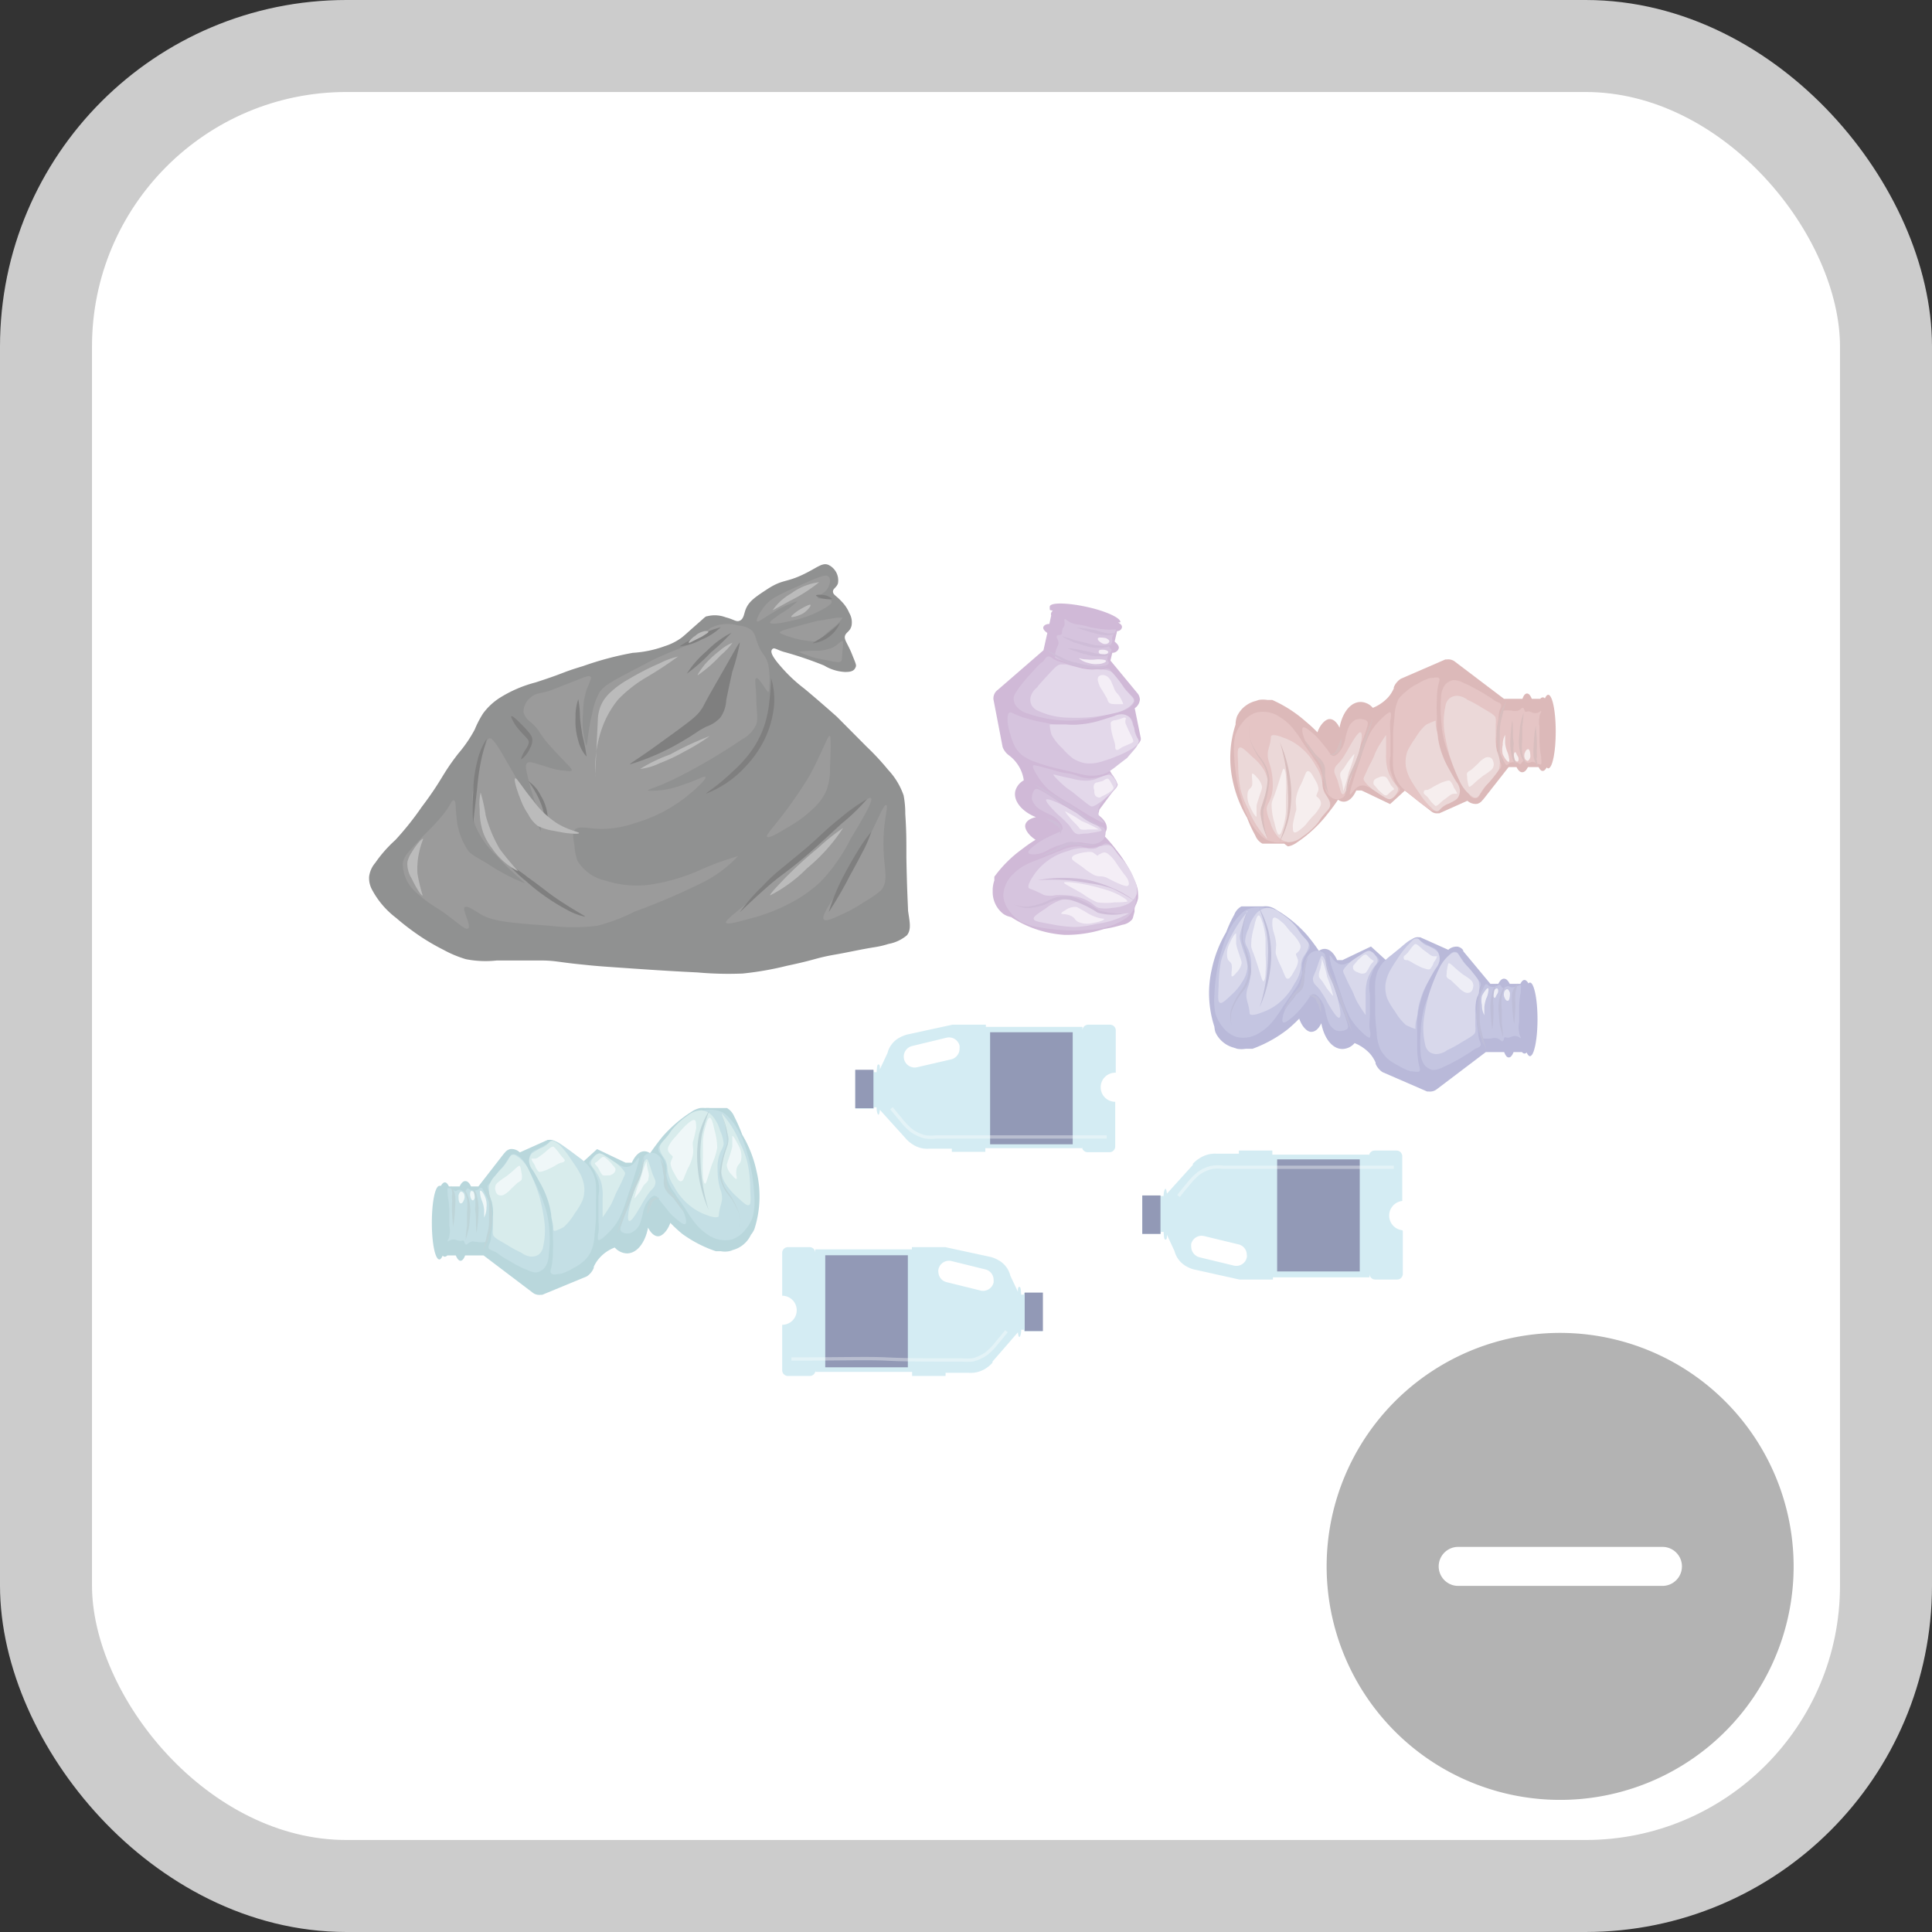 <svg xmlns="http://www.w3.org/2000/svg" viewBox="0 0 105 105"><rect x="0" y="0" width="105" height="105" fill="#333333" stroke="none"/><defs><style>.cls-1{fill:#fff;stroke:#ccc;stroke-width:5px;}.cls-1,.cls-5{stroke-miterlimit:10;}.cls-2{opacity:0.5;}.cls-3{fill:#aadae7;}.cls-4{fill:#25346d;}.cls-5{fill:none;stroke:#fff;stroke-width:0.18px;opacity:0.36;}.cls-6{fill:#73b0ba;}.cls-7{fill:#89bfcb;}.cls-8{fill:#b1d9d9;}.cls-9{fill:#dff0f1;}.cls-10{fill:#7eacb4;}.cls-11{fill:#222323;}.cls-12{fill:#373737;}.cls-13{fill:#777;}.cls-14{fill:#a174af;}.cls-15{fill:#ae8abe;}.cls-16{fill:#c8b1d6;}.cls-17{fill:#e9deee;}.cls-18{fill:#a07cb1;}.cls-19{fill:#7373b4;}.cls-20{fill:#898cc4;}.cls-21{fill:#b1b1d8;}.cls-22{fill:#dedeee;}.cls-23{fill:#7e7db2;}.cls-24{fill:#ba7474;}.cls-25{fill:#cb8b8b;}.cls-26{fill:#d7b2b2;}.cls-27{fill:#edddde;}.cls-28{fill:#b17d7d;}.cls-29{fill:#b3b3b3;}</style></defs><g id="Layer_2" data-name="Layer 2"><g id="Layer_1-2" data-name="Layer 1"><rect class="cls-1" x="2.5" y="2.5" width="100" height="100" rx="16.33"/><g class="cls-2"><path class="cls-3" d="M60.64,58.3V56a.31.31,0,0,0-.31-.31H59.14a.31.31,0,0,0-.31.31v-.19H53.58v-.12H51.76l-2.44.53h0a1.92,1.92,0,0,0-.43.17,1.32,1.32,0,0,0-.66.85h0l-.41.87c0-.16,0-.26-.08-.26s-.07.16-.1.42h-.15v-.1h-1v2.09h1v-.08h.15c0,.24.06.4.1.4s.06-.1.08-.26l1.41,1.56,0,0a1.73,1.73,0,0,0,.41.34,1.43,1.43,0,0,0,.86.21h1.23v.17h1.82V62.4h5.25v-.09a.31.31,0,0,0,.31.31h1.19a.31.31,0,0,0,.31-.31V59.88a.79.79,0,0,1,0-1.58Zm-8.93-.73L49.85,58a.59.59,0,0,1-.28-1.15l1.86-.45a.59.59,0,0,1,.72.43.71.71,0,0,1,0,.14A.6.6,0,0,1,51.71,57.57Z"/><rect class="cls-4" x="46.48" y="58.14" width="0.99" height="2.09"/><rect class="cls-4" x="53.81" y="56.1" width="4.49" height="6.09"/><path class="cls-5" d="M48.45,60.23c.12.14.28.35.49.59a3.69,3.69,0,0,0,.58.61,2.12,2.12,0,0,0,.78.36,2.61,2.61,0,0,0,.58,0c.36,0,.73,0,1.09,0l3,0c1,0,2.58,0,5.18,0"/></g><g class="cls-2"><path class="cls-6" d="M41.12,63.67a6.48,6.48,0,0,0-.78-2,9.33,9.33,0,0,0-.44-1,.93.93,0,0,0-.39-.45c-.09,0-.11,0-.45,0h-.14l-.34,0a1.15,1.15,0,0,0-.26,0h0a1.24,1.24,0,0,0-.27,0,1.27,1.27,0,0,0-.45.19h0A7.35,7.35,0,0,0,36,61.78c-.25.31-.48.62-.67.9a.51.51,0,0,0-.31-.11c-.27,0-.51.24-.68.62H34l-1.55-.74-.8.73h0l-1.43-1.12h0a.52.52,0,0,0-.38-.11l-.07,0h0l-1.52.68a.64.64,0,0,0-.52-.18.5.5,0,0,0-.29.19l-.05.05L26,64.48H25.6c-.09-.19-.19-.29-.31-.29s-.22.1-.31.29H24.4c-.07-.14-.14-.22-.22-.22s-.15.07-.22.19a.12.12,0,0,0-.08,0c-.23,0-.41.88-.41,2s.18,2,.41,2c.06,0,.12-.08.18-.21a.14.14,0,0,0,.12.06.21.21,0,0,0,.13-.07h.46c.08.18.16.29.26.29s.18-.11.25-.29h1l0,0,2.64,2h0a.59.59,0,0,0,.47.14l.08,0h0l2.42-1h0a1,1,0,0,0,.38-.46l0-.06a1.83,1.83,0,0,1,.31-.48,2.07,2.07,0,0,1,.83-.57.93.93,0,0,0,.66.32c.56,0,1-.6,1.15-1.4v0s0,0,0,0c.15.29.34.47.55.47s.51-.29.66-.73a7.69,7.69,0,0,0,.65.6A6.82,6.82,0,0,0,38.9,68h0l0,0,.06,0,0,0,.1,0h.11a1.19,1.19,0,0,0,.46,0,.64.64,0,0,0,.18-.06h0a1.51,1.51,0,0,0,1-.83A1.3,1.3,0,0,0,41,66.8h0A5.82,5.82,0,0,0,41.12,63.67Zm-12.55.52h0Zm.67,0h0Z"/><path class="cls-7" d="M38.09,60.39a3.1,3.1,0,0,0-.63.25,2.94,2.94,0,0,0-.72.58c-.31.31-.21.3-.59.72s-.37.36-.37.53.07.13.24.43a1.77,1.77,0,0,1,.19.46,1.81,1.81,0,0,1,0,.49,2.23,2.23,0,0,0,.46,1c.12.21.12.18.61.9a6.78,6.78,0,0,0,.44.65,3,3,0,0,0,.73.69,1.66,1.66,0,0,0,1.31.28,1.54,1.54,0,0,0,.74-.53,2,2,0,0,0,.42-.74A3.5,3.5,0,0,0,41,65.07a11.1,11.1,0,0,0-.11-1.14,9.32,9.32,0,0,0-.32-1.4,5,5,0,0,0-.43-1.07,3.19,3.19,0,0,0-.54-.74,1.33,1.33,0,0,0-.31-.26A1.64,1.64,0,0,0,38.09,60.39Z"/><path class="cls-7" d="M35.06,62.78c-.15.12-.13.31-.16.59a7,7,0,0,1-.38,1.26c-.21.58-.43,1.05-.43,1.05a7.61,7.61,0,0,0-.3.82c-.08.24-.11.36,0,.45s.4.14.6,0a.93.93,0,0,0,.41-.5,5.35,5.35,0,0,0,.16-.61,1.47,1.47,0,0,1,.36-.7c.08-.08.17-.17.28-.15s.16.11.28.28l.38.47a2.82,2.82,0,0,0,.46.48c.2.17.43.36.53.3s0-.45-.13-.73-.21-.24-.45-.57a4.32,4.32,0,0,1-.41-.76,2.45,2.45,0,0,1-.21-.72,3,3,0,0,0,0-.45.78.78,0,0,0-.32-.54A.55.55,0,0,0,35.06,62.78Z"/><path class="cls-7" d="M34.71,62.93c.07,0-.08.49-.21.91-.19.6-.29.9-.38,1.15a8,8,0,0,1-.49,1.28,3.22,3.22,0,0,1-.63.79c-.37.38-.46.34-.48.33s-.05-.17,0-.39,0-.6,0-.89c0-.61,0-.52,0-1.09a2.09,2.09,0,0,0,0-.79,2.72,2.72,0,0,0-.15-.41,1.32,1.32,0,0,0-.18-.36c-.11-.15-.18-.17-.18-.25s.09-.18.21-.3.22-.2.32-.21.2,0,.38.13.16.11.36.25a2.24,2.24,0,0,0,.48.28.74.74,0,0,0,.31.06C34.46,63.39,34.64,62.9,34.71,62.93Z"/><path class="cls-7" d="M27.88,62.73c-.13,0-.17.13-.41.48s-.31.36-.53.69a1.4,1.4,0,0,1-.28.38c-.07.06-.14.1-.16.18a.36.36,0,0,0,.06.23,2.67,2.67,0,0,1,.17.5,2.89,2.89,0,0,1,.05,1c0,.18,0,.39-.07.8a2.74,2.74,0,0,1-.06.48c-.06.17-.12.25-.09.35s.13.12.27.18.05,0,.51.33l.66.38a5.27,5.27,0,0,0,.6.29c.37.16.47.16.56.15a.72.72,0,0,0,.42-.23,1.13,1.13,0,0,0,.24-.71,6.43,6.43,0,0,0,.05-1.1,5.93,5.93,0,0,0-.19-1.34,8.66,8.66,0,0,0-.45-1.16c-.32-.74-.31-.53-.54-1.09a1.66,1.66,0,0,0-.37-.58C28.22,62.86,28.06,62.7,27.88,62.73Z"/><path class="cls-7" d="M30.05,62l-.42.23c-.15.08-.28.16-.43.23a.74.74,0,0,0-.3.17.52.52,0,0,0-.13.28.78.78,0,0,0,.05.39,1.68,1.68,0,0,0,.25.46,6.61,6.61,0,0,1,.41.74,5.13,5.13,0,0,1,.33.88,5.41,5.41,0,0,1,.19,1,7.3,7.3,0,0,1,.05.87,6.08,6.08,0,0,1,0,.74,4.18,4.18,0,0,1-.06.76c-.06.28-.12.4,0,.48s.3,0,.49,0a2.84,2.84,0,0,0,.68-.31,2.72,2.72,0,0,0,.61-.42,1.85,1.85,0,0,0,.33-.44,2.7,2.7,0,0,0,.21-.87c0-.16.06-.48.08-1,0-.27,0-.49,0-.92a7.78,7.78,0,0,0,0-.84,1.64,1.64,0,0,0-.12-.56,1.77,1.77,0,0,0-.29-.51,2.78,2.78,0,0,0-.5-.45L31,62.55C30.5,62.19,30.26,62,30.05,62Z"/><path class="cls-7" d="M24.53,64.59c-.15,0-.17-.06-.2,0s0,.24,0,.38a5.43,5.43,0,0,1,.09.82c0,.4,0,.33,0,.84a1.29,1.29,0,0,1,0,.53c0,.15-.12.27-.09.3s.1-.07.25-.09.14,0,.32.05.2,0,.27,0,.07.2.15.22.12-.1.27-.15.12,0,.31,0a1.42,1.42,0,0,0,.52,0c.09,0,.1-.16.14-.51s.06-.72.06-.86a2.64,2.64,0,0,0-.05-.82s-.08-.18-.23-.47-.13-.27-.21-.28-.07.09-.18.12a.45.45,0,0,1-.32,0c-.13,0-.16-.09-.22-.08s-.07.14-.16.16-.13-.09-.27-.09-.11.06-.23.07A.73.73,0,0,1,24.53,64.59Z"/><path class="cls-8" d="M27.88,62.76c-.15,0-.19.18-.4.48s-.22.22-.57.66a1.27,1.27,0,0,0-.32.52,1.32,1.32,0,0,0,0,.46,2.85,2.85,0,0,0,.13.41,2.64,2.64,0,0,1,.07.83c0,.09,0,.07,0,.66a1,1,0,0,0,0,.26c0,.19.18.28.77.62a6.22,6.22,0,0,0,.77.42,1.06,1.06,0,0,0,.43.2.71.71,0,0,0,.51-.09.69.69,0,0,0,.25-.44,4,4,0,0,0,.06-1.42A11,11,0,0,0,29.31,65a10.48,10.48,0,0,0-.57-1.42,2,2,0,0,0-.51-.65C28,62.77,28,62.76,27.88,62.76Z"/><path class="cls-8" d="M30,62c-.12,0-.14.11-.35.26s-.19.08-.45.24-.29.16-.34.25a.61.61,0,0,0-.08.51.8.8,0,0,0,.18.34c.06.09.17.29.4.7a5.19,5.19,0,0,1,.44,1,3.75,3.75,0,0,1,.16.73c0,.22.1.44.11.66s0,.16.05.2.47-.17.53-.21a3.31,3.31,0,0,0,.59-.74,4.17,4.17,0,0,0,.42-.7,1.76,1.76,0,0,0,.09-.77,2.16,2.16,0,0,0-.31-.84c-.08-.15-.2-.32-.43-.66a4.64,4.64,0,0,0-.63-.78C30.2,62.08,30.1,62,30,62Z"/><path class="cls-8" d="M32.53,62.69a.57.57,0,0,0-.3.25.47.47,0,0,0-.12.23c0,.09,0,.15.14.33s.22.32.28.42a2.08,2.08,0,0,1,.16.41,2.74,2.74,0,0,1,.06.78c0,.46,0,.67,0,.67,0,.28,0,.37,0,.38s.38-.54.47-.72c.19-.38.14-.36.33-.73.11-.22.18-.35.3-.62s.13-.27.12-.34-.17-.29-.47-.53l-.45-.3C32.68,62.68,32.6,62.67,32.53,62.69Z"/><path class="cls-8" d="M35.14,63s-.1,0-.32.58c-.13.35-.18.56-.32,1s-.17.52-.23.77-.22.9-.09,1,.46-.51.65-.81a5.89,5.89,0,0,1,.44-.71c.19-.23.3-.29.34-.47s0-.21-.16-.6C35.23,63.07,35.21,63,35.14,63Z"/><path class="cls-8" d="M38.14,60.34a1.22,1.22,0,0,0-.77.29,3.91,3.91,0,0,0-.71.61c-.29.31-.17.27-.54.68-.17.2-.27.29-.27.45a.84.84,0,0,0,.14.41c.08.14.12.16.17.26a1.1,1.1,0,0,1,.11.5,2.13,2.13,0,0,0,.35.92,3.32,3.32,0,0,0,.89,1.08,3.07,3.07,0,0,0,.88.49c.52.2.63.11.66.09s0-.17.1-.54a2.7,2.7,0,0,0,.09-.38,1.31,1.31,0,0,0-.1-.59A3.77,3.77,0,0,1,39,63.55a2,2,0,0,1,.09-.75c.1-.33.21-.38.24-.63a2,2,0,0,0-.19-.71,2.05,2.05,0,0,0-.42-.81A.93.93,0,0,0,38.14,60.34Z"/><path class="cls-8" d="M39.22,60.51s0,0,.18.66a3.37,3.37,0,0,1,.2.7c0,.15,0,.21-.23.88a3.08,3.08,0,0,0-.19.75,1.61,1.61,0,0,0,.27.86A3.34,3.34,0,0,0,40,65c.39.36.58.54.69.5s.12-.12.08-.95a6.47,6.47,0,0,0-.14-1.33,4.85,4.85,0,0,0-.42-1.12A5.05,5.05,0,0,0,39.22,60.51Z"/><path class="cls-9" d="M25.23,64.92c0-.06-.1-.16-.17-.16s-.13.16-.14.2c0,.19,0,.42.11.44s.16-.13.2-.23A.41.41,0,0,0,25.23,64.92Z"/><path class="cls-9" d="M25.81,64.92c0-.11-.14-.21-.2-.19s-.08.18-.05.3.08.21.14.21S25.84,65.06,25.81,64.92Z"/><path class="cls-9" d="M26.11,64.71c-.06,0,0,.26,0,.28a1.61,1.61,0,0,0,.09.29,1.73,1.73,0,0,1,.11.45c0,.28,0,.44,0,.44a1.17,1.17,0,0,0,.13-.55,1.15,1.15,0,0,0-.05-.5C26.32,64.9,26.17,64.69,26.11,64.71Z"/><path class="cls-9" d="M27.56,63.9c-.13.1-.14.08-.36.25s-.23.2-.26.26a.44.44,0,0,0,0,.33.3.3,0,0,0,.14.2.36.36,0,0,0,.29,0,1.31,1.31,0,0,0,.38-.3l.37-.35c.12-.08.18-.1.23-.18a.76.76,0,0,0,0-.32c-.06-.4-.09-.42-.11-.43s-.07,0-.28.2S27.69,63.78,27.56,63.9Z"/><path class="cls-9" d="M30.07,62.32c-.07,0-.11,0-.4.26a4.37,4.37,0,0,1-.38.29.37.37,0,0,1-.22.1c-.1,0-.16,0-.18,0s0,.09.11.25.06.14.12.24a.73.73,0,0,0,.17.23c.06,0,.12,0,.32-.07s.46-.21.53-.25a1.9,1.9,0,0,1,.34-.18c.12,0,.19-.06.21-.11s-.05-.1-.2-.28-.09-.13-.21-.27S30.11,62.33,30.07,62.32Z"/><path class="cls-9" d="M32.33,63.22c0,.07.07.09.17.24s.06.13.15.27.09.13.13.15.21,0,.32,0,.31-.12.34-.25,0-.15-.13-.29a1.64,1.64,0,0,0-.24-.27c-.14-.13-.22-.2-.29-.19s-.06,0-.24.17S32.34,63.18,32.33,63.22Z"/><path class="cls-9" d="M35.14,63.11s0,.22.1.6a.56.56,0,0,1,0,.33c0,.09,0,.13-.17.29s-.16.28-.34.5-.22.29-.25.28a6,6,0,0,1,.32-1A5.57,5.57,0,0,1,35.14,63.11Z"/><path class="cls-9" d="M37.76,60.88c-.11-.06-.31.12-.49.28a7.93,7.93,0,0,0-.54.6,2,2,0,0,0-.41.57.38.38,0,0,0,0,.24.62.62,0,0,0,.14.18c.07.07.09.07.1.11s-.06.16-.1.27,0,.31.14.56.26.52.4.51.12-.09.38-.69a2.41,2.41,0,0,0,.27-.71c.06-.34,0-.34,0-.71a6.49,6.49,0,0,0,.19-.81C37.82,61.09,37.84,60.93,37.76,60.88Z"/><path class="cls-9" d="M38.57,60.75c-.09,0-.16.23-.22.45a3.53,3.53,0,0,0-.15.83c0,.37,0,.65,0,.87a8,8,0,0,0,0,.92c0,.3.06.5.12.51s.14-.34.38-1.07a3.7,3.7,0,0,0,.28-.89,3.63,3.63,0,0,0-.14-.92C38.74,61,38.67,60.75,38.57,60.75Z"/><path class="cls-9" d="M39.8,61.74s0,.21,0,.54c0,0,0,.11-.16.58s-.15.45-.13.54a.93.93,0,0,0,.29.48c.07.09.18.21.23.19s-.06-.25,0-.53.17-.23.24-.46a1.16,1.16,0,0,0-.12-.8C40,62,39.86,61.71,39.8,61.74Z"/><path class="cls-10" d="M38.57,60.31a9.31,9.31,0,0,0-.42,1.33A6.45,6.45,0,0,0,38.07,63a10,10,0,0,0,.44,2.75A7.4,7.4,0,0,1,37.89,63,6.09,6.09,0,0,1,38,61.62,4.81,4.81,0,0,1,38.57,60.31Z"/><path class="cls-10" d="M39.21,60.59a3.15,3.15,0,0,1,.34,1.6,5.87,5.87,0,0,0-.36,1.56,2,2,0,0,0,.19.75c.11.23.31.43.44.68a4.21,4.21,0,0,1,.34.75,1.88,1.88,0,0,1,0,.82,2,2,0,0,0,0-.8,4.25,4.25,0,0,0-.35-.71c-.14-.23-.34-.41-.47-.67a2.11,2.11,0,0,1-.24-.81,6,6,0,0,1,.42-1.6A3.93,3.93,0,0,0,39.21,60.59Z"/><path class="cls-10" d="M35.87,62.93l.2.37.09.42c.08.26.07.59.15.8s.33.41.48.65a6,6,0,0,1,.41.74,7.76,7.76,0,0,1-.5-.67c-.16-.22-.42-.35-.56-.65s0-.57-.1-.85A3.77,3.77,0,0,0,35.87,62.93Z"/><path class="cls-10" d="M35,62.77a3.67,3.67,0,0,1-.18,1.14c-.15.36-.32.69-.44,1.06-.29.7-.53,1.42-.85,2.12.17-.75.45-1.46.68-2.19.14-.36.34-.7.49-1A6.87,6.87,0,0,0,35,62.77Z"/><path class="cls-10" d="M35.84,65.11c-.21.06-.37.14-.42.33a1.18,1.18,0,0,0-.12.28,1,1,0,0,1-.12.29,1.46,1.46,0,0,1,.08-.65.53.53,0,0,1,.25-.24A.38.38,0,0,1,35.84,65.11Z"/><path class="cls-10" d="M24.51,64.45a1.4,1.4,0,0,1,.23.53,3.73,3.73,0,0,1,0,.57,8.66,8.66,0,0,1-.11,1.12,10.71,10.71,0,0,1-.07-1.13,3.41,3.41,0,0,0,0-.55C24.61,64.81,24.53,64.65,24.51,64.45Z"/><path class="cls-10" d="M25.11,64.47a1.71,1.71,0,0,1,.36.66,2.78,2.78,0,0,1,.09.76l-.06.75a5.86,5.86,0,0,1-.19.72,6.17,6.17,0,0,1,.07-.74v-.73a3,3,0,0,0,0-.73A3.83,3.83,0,0,0,25.11,64.47Z"/><path class="cls-10" d="M25.64,64.48a1.07,1.07,0,0,1,.29.57,2.8,2.8,0,0,1,.08.64A8.94,8.94,0,0,1,25.9,67c-.06-.42,0-.85-.08-1.27a2.57,2.57,0,0,0,0-.62A2.19,2.19,0,0,0,25.64,64.48Z"/><path class="cls-10" d="M26.29,64.43c.08.13.18.26.25.4a1.51,1.51,0,0,1,.13.46,7.45,7.45,0,0,1,.09.95,3.26,3.26,0,0,1-.18.93c0,.15-.09.31-.14.45l-.23.42a7.06,7.06,0,0,0,.25-.9,2.81,2.81,0,0,0,.12-.91c0-.3,0-.62,0-.92A3.09,3.09,0,0,0,26.29,64.43Z"/></g><g class="cls-2"><path class="cls-11" d="M45,30.69c-.29-.1-.52.1-1.07.39-1.19.63-1.31.35-2.2.92-.67.44-1.05.68-1.22,1.16-.08.23-.1.48-.3.57s-.3-.06-.77-.18a1.66,1.66,0,0,0-1-.06c-.1,0-.14.07-.51.39-.65.57-.72.65-.92.8a3.19,3.19,0,0,1-.89.44,6.08,6.08,0,0,1-1.73.36,17.36,17.36,0,0,0-2.7.72c-1.26.38-.89.34-2.59.89a6.91,6.91,0,0,0-1.93.83,3.38,3.38,0,0,0-.92.86,5.44,5.44,0,0,0-.45.87,7.22,7.22,0,0,1-.89,1.3c-.94,1.21-.83,1.37-2,2.92a16,16,0,0,1-1.42,1.78,7.15,7.15,0,0,0-1.1,1.25,1.41,1.41,0,0,0-.33.75,1.33,1.33,0,0,0,.18.74,4.69,4.69,0,0,0,1.28,1.49,14,14,0,0,0,1.31,1,11.94,11.94,0,0,0,1.27.74,6.26,6.26,0,0,0,1.22.51A5.54,5.54,0,0,0,27,52.2s1.1,0,2.35,0c.85,0,.93.09,2.38.23.73.08,1.38.12,2.68.21s2.27.15,3.5.21a18.93,18.93,0,0,0,2.44.06,16.8,16.8,0,0,0,2.41-.42c1.66-.35,1.53-.42,2.68-.62.69-.12,1.38-.28,2.08-.39a4.93,4.93,0,0,0,.77-.18,2.14,2.14,0,0,0,1-.47c.26-.32.14-.77.06-1.34,0-.2-.06-1.11-.09-2.91,0-1.06,0-1.41-.06-2.35a5.19,5.19,0,0,0-.09-1,3.87,3.87,0,0,0-.84-1.39,13.86,13.86,0,0,0-1.16-1.25l-1.63-1.64c-1-.89-1.76-1.52-1.76-1.52a8.26,8.26,0,0,1-1.19-1.1c-.24-.27-.7-.79-.59-1s.26,0,.74.12a19.61,19.61,0,0,1,2.11.72,2.42,2.42,0,0,0,1.13.35c.16,0,.43,0,.54-.18s.08-.19-.15-.77-.44-.79-.39-1,.29-.25.36-.57a1,1,0,0,0-.12-.68,2,2,0,0,0-.41-.62c-.3-.33-.47-.37-.48-.54s.19-.22.27-.45A.93.93,0,0,0,45,30.69Z"/><path class="cls-12" d="M48.16,43.75c-.17,0-.48.9-1.23,2.33-1.23,2.34-2.41,3.65-2.15,3.9.1.09.37,0,.92-.26A8.4,8.4,0,0,0,47,49a5.35,5.35,0,0,0,.89-.62c.38-.48.2-1,.14-2C47.93,44.73,48.33,43.8,48.16,43.75Z"/><path class="cls-12" d="M47.33,43.37c.14.12-.29.87-1.11,2.24a9.7,9.7,0,0,1-1.58,2.27,7.45,7.45,0,0,1-1.74,1.23,10,10,0,0,1-2.24.84c-.71.2-1.14.31-1.21.19s.87-.8,2.29-2c.75-.62.54-.5,2.69-2.43C46.93,43.49,47.24,43.3,47.33,43.37Z"/><path class="cls-12" d="M45.11,40s.08.06,0,1.7a3.42,3.42,0,0,1-.19,1.25,2.89,2.89,0,0,1-.73,1,6.46,6.46,0,0,1-1.25.94c-.47.28-1.15.71-1.25.59s.53-.68,1.44-2c.2-.29.56-.79.94-1.46C44.77,40.69,45,39.92,45.11,40Z"/><path class="cls-12" d="M31.22,45.12c-.1.13-.08.36,0,.82a3,3,0,0,0,.16.83,2.35,2.35,0,0,0,1.53,1.09,5.55,5.55,0,0,0,2.34.23,10.54,10.54,0,0,0,2.67-.75,14.9,14.9,0,0,1,2.19-.81,6.79,6.79,0,0,1-2,1.47,36.21,36.21,0,0,1-3.63,1.55,10,10,0,0,1-2,.76,10.41,10.41,0,0,1-2.62,0c-2.05-.14-3.09-.23-3.75-.63-.3-.18-.72-.49-.86-.37s.37,1,.2,1.14-.57-.33-1.54-1a7.42,7.42,0,0,1-1.35-1,2.06,2.06,0,0,1-.67-1.47c0-.39.31-.68.84-1.26S23.47,45,24,44.37s.52-.9.66-.87.08.34.15.86a3.72,3.72,0,0,0,.64,1.88c.13.16.23.23,1,.67A10.94,10.94,0,0,0,28.51,48c0-.08-.65-.51-1.53-1.5a4.61,4.61,0,0,1-1.19-1.74,4.91,4.91,0,0,1,.07-2.52c0-.18.14-.55.37-1.28s.26-.82.38-.84.37.29.74.94c.9,1.56.87,1.5.89,1.55.77,1.56,1.09,2.57,1.16,2.55a4.64,4.64,0,0,0-.35-1.65,14.71,14.71,0,0,1-.41-1.47c-.06-.26-.1-.46,0-.56s.17-.09,1,.17a5.75,5.75,0,0,0,.83.22c.32,0,.55.09.6,0s-.35-.42-1-1.14c-.87-.93-.62-.93-1.21-1.47a1,1,0,0,1-.41-.55,1,1,0,0,1,.41-.82c.28-.24.44-.17,1.07-.37l1.55-.61c.35-.14.54-.21.62-.13s-.1.36-.24.77a4.18,4.18,0,0,0-.17,1.19,4.33,4.33,0,0,0,.17,1.77c.08,0,.06-.64.32-1.72a3.69,3.69,0,0,1,.4-1.16c.25-.35.53-.52,1.57-1.07l1.36-.71c1.58-.74,2.22-.8,2.8-1.44a1.6,1.6,0,0,1,.32-.29A2.09,2.09,0,0,1,40.15,34a1.24,1.24,0,0,1,.67.23c.2.17.22.35.34.69.26.73.43.61.59,1.18a4.47,4.47,0,0,1,.06,1.21c0,.15,0,.28-.06.3s-.5-.8-.64-.76,0,.44,0,1.43c.06.74.05.89,0,1.07a1.75,1.75,0,0,1-.79.84,32.65,32.65,0,0,1-2.84,1.72c-.62.33-.95.49-1.41.69s-.88.32-.87.37a4.62,4.62,0,0,0,1.83-.29c.8-.25,1.25-.54,1.31-.45s-.43.57-.82.89a8.13,8.13,0,0,1-3,1.61,5.6,5.6,0,0,1-1.79.32C32,45.06,31.44,44.83,31.22,45.12Z"/><path class="cls-12" d="M41.85,33.83c0-.06.09-.13.58-.48a4.93,4.93,0,0,0,.91-.67,5.15,5.15,0,0,0-1.29.59c-.58.33-.84.57-.91.5s.15-.52.45-.87.59-.52,2-1.14c1-.45,1.3-.56,1.44-.42s.08.38,0,.54c-.16.39-.61.48-.59.6s.71,0,.76.2-.66.53-1,.69a5.43,5.43,0,0,1-.89.3C42.77,33.8,41.89,34,41.85,33.83Z"/><path class="cls-12" d="M42.38,34.38c0-.08.21-.14.93-.34l1.11-.3c.15,0,.46-.08,1.07-.17.14,0,.28,0,.3,0s-.19.29-.45.5a4.38,4.38,0,0,0-.6.52c-.12.15-.11.17-.19.22s-.26.08-.79,0-.65-.14-.91-.22C42.4,34.44,42.38,34.4,42.38,34.38Z"/><path class="cls-12" d="M43.39,35.42s.28.14.86.32c.19.06,0,0,1.06.22.14,0,.27.06.37,0s.07-.18.1-.5.07-.59,0-.62-.21.18-.52.35a2.39,2.39,0,0,1-.87.18A7.52,7.52,0,0,0,43.39,35.42Z"/><path d="M47.35,45.21a8.07,8.07,0,0,0-.71,1c-.18.3-.41.67-.7,1.22a11,11,0,0,0-.9,2.14,21.69,21.69,0,0,0,1.16-2c.14-.25.36-.65.65-1.21A6.52,6.52,0,0,0,47.35,45.21Z"/><path d="M47.13,43.42a10.46,10.46,0,0,0-1.51,1.08c-.92.73-1,.93-2.21,1.93s-1.37,1.09-2,1.76a9.84,9.84,0,0,0-1.2,1.39s.51-.5,1.3-1.21c.94-.84,1.08-.83,2.22-1.79.38-.32.93-.82,2-1.81A11.11,11.11,0,0,0,47.13,43.42Z"/><path d="M41.91,36.86s0,.46-.1,1.29a6,6,0,0,1-.28,1.31,5.16,5.16,0,0,1-.79,1.48,7,7,0,0,1-.93,1c-.84.81-1.45,1.15-1.43,1.19a5.65,5.65,0,0,0,2.14-1.47,5.94,5.94,0,0,0,1-1.41A5.36,5.36,0,0,0,42,38.82,4,4,0,0,0,41.91,36.86Z"/><path d="M45.65,33.85s-.21.21-.63.54-.86.54-.84.57a1.82,1.82,0,0,0,1.47-1.11Z"/><path d="M44.35,32.36c0,.06.26.16.49.19s.38,0,.39,0-.19-.16-.38-.2S44.36,32.31,44.35,32.36Z"/><path d="M37.33,36.61a5.35,5.35,0,0,1,1.07-1.22,5.14,5.14,0,0,1,1.35-1,10.69,10.69,0,0,1-1.13,1.08A8.89,8.89,0,0,1,37.33,36.61Z"/><path d="M36.93,35.13a5.55,5.55,0,0,1,1.12-.6,4.71,4.71,0,0,1,1.12-.44,3.22,3.22,0,0,1-1.05.67A3,3,0,0,1,36.93,35.13Z"/><path d="M40.21,34.93c-.05,0-.17.23-.82,1.37l-.85,1.49c-.37.68-.33.63-.4.73-.24.36-.48.56-1.58,1.36-.79.57-1.18.86-1.55,1.11-.61.42-.79.52-.77.55a12.57,12.57,0,0,0,3-1.35c.59-.34.62-.43,1.15-.7a1.87,1.87,0,0,0,.75-.48,1.79,1.79,0,0,0,.33-.95s0-.06.33-1.56A11.32,11.32,0,0,0,40.21,34.93Z"/><path d="M31.43,38a5.89,5.89,0,0,1,.09.87c0,.22.06.66.14,1.13a9.16,9.16,0,0,1,.22,1.12,2,2,0,0,1-.45-.86A3.59,3.59,0,0,1,31.28,39,2.71,2.71,0,0,1,31.43,38Z"/><path d="M27.79,38.93c-.05,0,.12.35.28.56s.34.39.44.5.2.2.22.29,0,.21-.17.46-.26.51-.23.53a1.4,1.4,0,0,0,.48-.62.81.81,0,0,0,.12-.44c0-.17-.09-.31-.33-.57C28.55,39.59,27.88,38.85,27.79,38.93Z"/><path d="M28.71,42.45s.17.21.4.62a4.39,4.39,0,0,1,.42,1,6.41,6.41,0,0,1,.15,1,2,2,0,0,0,0-1.16,2.4,2.4,0,0,0-.28-.65A2,2,0,0,0,28.71,42.45Z"/><path d="M26.44,40.17a3.63,3.63,0,0,0-.5,1.2,6.9,6.9,0,0,0-.22,1.72,8.53,8.53,0,0,0,0,1.63s.06-.56.22-1.95a12.55,12.55,0,0,1,.22-1.5C26.3,40.6,26.47,40.18,26.44,40.17Z"/><path d="M27.66,47a6.72,6.72,0,0,0,.92.88,11.27,11.27,0,0,0,2.28,1.59,3.35,3.35,0,0,0,.94.35c0-.05-.63-.36-1.57-1-.58-.4-.7-.54-1.57-1.16A6.4,6.4,0,0,0,27.66,47Z"/><path class="cls-13" d="M45.82,45a10.64,10.64,0,0,0-1.34,1.07,22,22,0,0,0-1.88,1.72c-.35.37-.79.82-.74.87a7.82,7.82,0,0,0,2-1.47A9.72,9.72,0,0,0,45.82,45Z"/><path class="cls-13" d="M34.79,41.79A8.45,8.45,0,0,1,36.43,41,16.78,16.78,0,0,1,38.58,40a11.71,11.71,0,0,1-1.41.86,9.5,9.5,0,0,1-1.32.62A3.21,3.21,0,0,1,34.79,41.79Z"/><path class="cls-13" d="M39.81,34.93a2.58,2.58,0,0,0-.73.46,5.61,5.61,0,0,0-.79.74c-.13.17-.41.54-.37.57a7.33,7.33,0,0,0,1.25-1.09A3.65,3.65,0,0,0,39.81,34.93Z"/><path class="cls-13" d="M38.5,34.34c0-.05-.19-.07-.34,0a.91.91,0,0,0-.39.23c-.05,0-.37.3-.34.35s.06,0,.7-.31C38.41,34.43,38.5,34.38,38.5,34.34Z"/><path class="cls-13" d="M36.85,35.68a4.28,4.28,0,0,0-1,.37,14,14,0,0,0-1.68.86,5.08,5.08,0,0,0-1,.72,2.3,2.3,0,0,0-.42.52,2.14,2.14,0,0,0-.26,1c-.11,2.26-.15,3.07-.12,3.07a6.36,6.36,0,0,1,.43-2.86A5.11,5.11,0,0,1,33.61,38a7.26,7.26,0,0,1,1.47-1.16A19.34,19.34,0,0,0,36.85,35.68Z"/><path class="cls-13" d="M28,42.3c-.11.06.16.82.28,1.12a3.73,3.73,0,0,0,.43.84,1.84,1.84,0,0,0,.52.63,2.92,2.92,0,0,0,.85.26c.44.09.65.12.74.13s.63.07.65,0-.58-.15-1.2-.54A4.85,4.85,0,0,1,29,43.54C28.35,42.75,28.09,42.26,28,42.3Z"/><path class="cls-13" d="M26.12,43.07a2.75,2.75,0,0,0-.05.91,3.79,3.79,0,0,0,.19,1.27,3.19,3.19,0,0,0,.5.88,3.76,3.76,0,0,0,1.4,1.22,15.21,15.21,0,0,1-1-1.21,7.43,7.43,0,0,1-.76-1.81A9.31,9.31,0,0,0,26.12,43.07Z"/><path class="cls-13" d="M23,45.59c-.07-.05-.4.35-.63.74a1.59,1.59,0,0,0-.23.52,1.49,1.49,0,0,0,.22.87c.22.47.54,1,.61.94a9.48,9.48,0,0,1-.28-1.17,4.07,4.07,0,0,1,.09-1.17C22.88,45.86,23,45.62,23,45.59Z"/><path class="cls-13" d="M42,33.15a3.06,3.06,0,0,1,1-.9,3.31,3.31,0,0,1,1.52-.61,8.36,8.36,0,0,1-1.56,1C42,33.17,42,33.17,42,33.15Z"/><path class="cls-13" d="M43,33.52c0-.06.26-.26.38-.34s.63-.37.67-.31-.15.29-.36.44S43,33.58,43,33.52Z"/></g><g class="cls-2"><path class="cls-14" d="M57.87,50.81A6.82,6.82,0,0,0,60,50.49a7.83,7.83,0,0,0,1-.23.87.87,0,0,0,.52-.28c.06-.08.05-.11.14-.43l0-.14c0-.11.07-.22.11-.32a1.83,1.83,0,0,0,.08-.25h0a1.24,1.24,0,0,0,0-.27,1.36,1.36,0,0,0-.09-.48h0a6.91,6.91,0,0,0-1.07-1.87,8,8,0,0,0-.73-.85.61.61,0,0,0,.18-.28c.06-.27-.12-.56-.46-.8l.07-.29,1-1.35-.53-.94h0l1.4-1.15h0A.52.52,0,0,0,62,40.2s0-.05,0-.08h0l-.33-1.63a.63.63,0,0,0,.28-.47.56.56,0,0,0-.12-.33l0,0L60.35,35.9l.1-.42c.2,0,.32-.13.35-.24s-.06-.24-.22-.37v.05a.06.06,0,0,0,0-.06h0l.13-.56c.15,0,.24-.1.26-.18s0-.16-.14-.25.06,0,.06-.07c0-.22-.78-.59-1.84-.82s-2-.25-2,0,0,.14.17.22a.19.19,0,0,0-.09.11.2.2,0,0,0,0,.14l-.1.46c-.19,0-.31.09-.33.18s.06.2.22.31l-.21.94,0,0-2.48,2.15h0a.58.58,0,0,0-.24.43V38l.5,2.6h0a1,1,0,0,0,.37.47l0,0a2,2,0,0,1,.4.41,2,2,0,0,1,.38.93.94.94,0,0,0-.46.58c-.12.54.36,1.12,1.12,1.42l0,0h0c-.32.07-.54.22-.58.43s.17.55.56.8a7.24,7.24,0,0,0-.72.5,6.74,6.74,0,0,0-1.52,1.51h0l0,0,0,0,0,.05,0,.1h0s0,0,0,.05l0,0a1.79,1.79,0,0,0-.09.46c0,.06,0,.12,0,.19h0a1.5,1.5,0,0,0,.58,1.17,1.09,1.09,0,0,0,.42.17h0A6,6,0,0,0,57.87,50.81Zm2.21-12.37h0Zm-.15.65h0Z"/><path class="cls-15" d="M61.73,48.56a2.43,2.43,0,0,0-.11-.67,3.06,3.06,0,0,0-.4-.83c-.24-.38-.26-.27-.58-.74-.21-.29-.28-.44-.44-.47s-.14,0-.47.14a2.37,2.37,0,0,1-.49.09,1.56,1.56,0,0,1-.49-.08,2.35,2.35,0,0,0-1.11.23c-.23.08-.21.08-1,.4-.54.21-.58.22-.72.29a2.65,2.65,0,0,0-.83.56,1.66,1.66,0,0,0-.56,1.23,1.56,1.56,0,0,0,.35.83,2.15,2.15,0,0,0,.63.57,3.54,3.54,0,0,0,1,.29,9.66,9.66,0,0,0,1.13.14,8.55,8.55,0,0,0,1.43,0,4.55,4.55,0,0,0,1.14-.18,2.84,2.84,0,0,0,.84-.37,1.3,1.3,0,0,0,.66-1.42Z"/><path class="cls-15" d="M60.05,45.08c-.08-.17-.27-.2-.54-.29a6.46,6.46,0,0,1-1.14-.64c-.53-.33-.94-.65-.94-.65a8,8,0,0,0-.74-.47c-.21-.12-.32-.18-.42-.14s-.22.35-.18.57a1,1,0,0,0,.4.51,3.76,3.76,0,0,0,.56.29,1.44,1.44,0,0,1,.61.51c.05.08.12.2.08.3s-.14.13-.33.22a5.72,5.72,0,0,0-.55.26,3.39,3.39,0,0,0-.57.35c-.2.15-.44.34-.4.45s.44.11.74,0,.28-.16.66-.31a4.14,4.14,0,0,1,.82-.24,2.48,2.48,0,0,1,.76,0,3.84,3.84,0,0,0,.44.06.77.77,0,0,0,.6-.19A.54.54,0,0,0,60.05,45.08Z"/><path class="cls-15" d="M60,44.71c0,.06-.46-.19-.84-.41l-1-.62A8,8,0,0,1,57,42.92a3.37,3.37,0,0,1-.63-.78c-.29-.44-.23-.52-.22-.54s.18,0,.39.06.58.15.86.24c.58.17.52.07,1.06.23a2.18,2.18,0,0,0,.77.18,3.89,3.89,0,0,0,.44-.06,1.65,1.65,0,0,0,.39-.1c.17-.07.2-.14.28-.12s.16.12.24.27a.73.73,0,0,1,.15.35c0,.12-.08.19-.22.34a3,3,0,0,1-.31.31,1.8,1.8,0,0,0-.38.4.67.67,0,0,0-.13.29C59.59,44.36,60,44.65,60,44.71Z"/><path class="cls-15" d="M61.66,38.08c0-.13-.09-.19-.38-.5s-.28-.38-.56-.67-.25-.23-.31-.35-.06-.17-.14-.2a.33.33,0,0,0-.24,0,3,3,0,0,1-1.53-.12L57.73,36a1.69,1.69,0,0,1-.45-.17c-.15-.09-.22-.17-.32-.15s-.14.1-.23.22-.06,0-.44.42c-.23.24-.41.45-.51.56s-.31.38-.42.53c-.23.33-.26.43-.27.52a.73.73,0,0,0,.14.45,1.2,1.2,0,0,0,.64.4,6.66,6.66,0,0,0,2.41.38A7.54,7.54,0,0,0,59.52,39c.78-.16.58-.19,1.17-.3a1.46,1.46,0,0,0,.65-.22C61.46,38.38,61.65,38.26,61.66,38.08Z"/><path class="cls-15" d="M61.86,40.35s0,0-.13-.46a4.12,4.12,0,0,1-.13-.47.92.92,0,0,0-.1-.33.56.56,0,0,0-.24-.19.73.73,0,0,0-.4,0,1.38,1.38,0,0,0-.5.14,6,6,0,0,1-.82.24,4.41,4.41,0,0,1-.92.13,6.07,6.07,0,0,1-1,0c-.29,0-.5-.07-.86-.14a7.17,7.17,0,0,1-.73-.16,5.17,5.17,0,0,1-.72-.23c-.27-.11-.37-.2-.46-.15s-.1.28-.09.49a3,3,0,0,0,.16.72,3.08,3.08,0,0,0,.27.69,1.8,1.8,0,0,0,.36.41,2.6,2.6,0,0,0,.81.4,8.66,8.66,0,0,0,1,.3l.89.21a8.26,8.26,0,0,0,.82.19,2.35,2.35,0,0,0,.57,0,2,2,0,0,0,.57-.17,4.67,4.67,0,0,0,.54-.39l.51-.39C61.62,40.75,61.85,40.56,61.86,40.35Z"/><path class="cls-15" d="M60.57,34.41c.07-.14.1-.16.09-.19s-.23,0-.38,0a5.55,5.55,0,0,1-.81-.09c-.4-.06-.32-.1-.83-.18a1.29,1.29,0,0,1-.5-.14c-.14-.08-.25-.19-.28-.16s0,.12,0,.27-.08.12-.12.29,0,.21-.06.27-.22,0-.25.1.07.14.09.3,0,.12-.07.3a1.53,1.53,0,0,0-.12.51c0,.09.13.13.47.24l.82.25a2.68,2.68,0,0,0,.81.12l.51-.11c.19,0,.3-.08.32-.15s-.07-.09-.08-.21a.48.48,0,0,1,.11-.3c.07-.12.13-.13.12-.2s-.11-.1-.12-.18.12-.12.15-.25,0-.12,0-.24A.71.71,0,0,1,60.57,34.41Z"/><path class="cls-16" d="M61.62,38.08c0-.15-.13-.23-.37-.5s-.17-.26-.52-.7-.33-.37-.44-.42a1.15,1.15,0,0,0-.46-.07,1.91,1.91,0,0,0-.43,0,3.06,3.06,0,0,1-.82-.12l-.64-.16-.26,0c-.19,0-.31.12-.77.62-.76.83-.41.49-.58.66a.94.94,0,0,0-.28.38.65.65,0,0,0,0,.52.68.68,0,0,0,.37.34,4,4,0,0,0,1.37.36,10.94,10.94,0,0,0,1.35,0,9.92,9.92,0,0,0,1.51-.25,2,2,0,0,0,.75-.35C61.59,38.22,61.62,38.14,61.62,38.08Z"/><path class="cls-16" d="M61.89,40.29c0-.12-.08-.15-.18-.4s0-.2-.14-.49A1,1,0,0,0,61.4,39a.63.63,0,0,0-.48-.18.88.88,0,0,0-.37.1l-.77.24a5.12,5.12,0,0,1-1.1.21,3.82,3.82,0,0,1-.75,0c-.22,0-.45,0-.67,0s-.16,0-.2,0,.06.5.09.56a2.74,2.74,0,0,0,.59.74,3.61,3.61,0,0,0,.59.56,1.85,1.85,0,0,0,.74.26,2.26,2.26,0,0,0,.89-.13,6.35,6.35,0,0,0,.73-.26,5.3,5.3,0,0,0,.9-.45C61.79,40.49,61.88,40.41,61.89,40.29Z"/><path class="cls-16" d="M60.69,42.63a.58.58,0,0,0-.17-.35.48.48,0,0,0-.21-.17c-.08,0-.15,0-.35.07s-.36.15-.47.18a1.77,1.77,0,0,1-.44.07,3,3,0,0,1-.77-.11l-.65-.14c-.27-.07-.36-.1-.38-.07s.45.49.61.62c.32.26.32.21.63.48l.54.43c.2.15.24.18.31.19s.31-.11.61-.35c.14-.12.23-.2.4-.37C60.67,42.78,60.69,42.7,60.69,42.63Z"/><path class="cls-16" d="M59.87,45.12s0-.1-.49-.44c-.32-.2-.51-.3-.91-.52s-.48-.29-.71-.4-.83-.4-.9-.3.39.57.65.82a5.74,5.74,0,0,1,.6.58c.18.24.21.36.37.44s.22,0,.63,0C59.73,45.19,59.85,45.19,59.87,45.12Z"/><path class="cls-16" d="M61.77,48.61a1.25,1.25,0,0,0-.12-.81,3.35,3.35,0,0,0-.44-.82c-.24-.35-.22-.23-.55-.68-.15-.2-.22-.33-.38-.36a.82.82,0,0,0-.43.05c-.15,0-.18.08-.29.11a1,1,0,0,1-.51,0,2.15,2.15,0,0,0-1,.15,3.26,3.26,0,0,0-1.24.63,3.09,3.09,0,0,0-.67.75c-.31.47-.25.59-.23.63s.16.06.5.22.22.12.36.17a1.34,1.34,0,0,0,.6,0,4.14,4.14,0,0,1,1.06.07,2.16,2.16,0,0,1,.71.25c.31.17.33.29.57.37a1.87,1.87,0,0,0,.73,0,2.16,2.16,0,0,0,.89-.23A1,1,0,0,0,61.77,48.61Z"/><path class="cls-16" d="M61.36,49.63s0,0-.68,0a3,3,0,0,1-.72,0,3.19,3.19,0,0,1-.81-.41,3.33,3.33,0,0,0-.69-.36,1.59,1.59,0,0,0-.9.09,2.92,2.92,0,0,0-.74.43c-.44.29-.66.44-.64.55s.1.15.91.29a7.59,7.59,0,0,0,1.33.16,5.67,5.67,0,0,0,1.18-.17A4.75,4.75,0,0,0,61.36,49.63Z"/><path class="cls-17" d="M60.09,35c.07,0,.19-.06.2-.14s-.13-.15-.17-.17-.41-.08-.45,0,.09.19.18.24A.35.35,0,0,0,60.09,35Z"/><path class="cls-17" d="M60,35.58c.11,0,.24-.08.23-.15s-.16-.12-.28-.12-.23,0-.24.1S59.82,35.59,60,35.58Z"/><path class="cls-17" d="M60.11,35.92c0-.06-.25-.08-.27-.08a1.56,1.56,0,0,0-.3,0,1.8,1.8,0,0,1-.46,0c-.29,0-.43-.08-.44-.06a1.14,1.14,0,0,0,.51.25,1.22,1.22,0,0,0,.5.06C59.87,36.09,60.12,36,60.11,35.92Z"/><path class="cls-17" d="M60.59,37.51c-.07-.15-.05-.15-.17-.4a.72.72,0,0,0-.2-.31.43.43,0,0,0-.31-.11.28.28,0,0,0-.22.1.35.35,0,0,0,0,.28,1.21,1.21,0,0,0,.21.44l.26.44c.05.13.06.2.13.25s.1.06.31.07c.4,0,.43,0,.44,0s0-.06-.13-.31S60.67,37.67,60.59,37.51Z"/><path class="cls-17" d="M61.59,40.31c0-.06,0-.12-.17-.44,0,0-.07-.14-.2-.44a.41.41,0,0,1-.06-.24c0-.1.07-.15,0-.18s-.09,0-.27.06l-.25.07c-.15,0-.22.06-.26.11s0,.12,0,.33a4,4,0,0,0,.13.56,2,2,0,0,1,.1.38c0,.13,0,.2.06.23s.11,0,.31-.14l.32-.14C61.49,40.39,61.57,40.35,61.59,40.31Z"/><path class="cls-17" d="M60.21,42.32c-.07,0-.09,0-.27.12l-.29.08c-.1,0-.15.06-.18.1a.37.37,0,0,0,0,.31c0,.14,0,.33.17.39s.15,0,.31-.07a1.8,1.8,0,0,0,.31-.17c.16-.11.24-.17.25-.24s0-.07-.11-.27S60.26,42.34,60.21,42.32Z"/><path class="cls-17" d="M59.72,45.08s-.22,0-.62,0a.89.89,0,0,1-.33,0c-.08,0-.11-.09-.24-.23s-.24-.23-.42-.45-.23-.28-.21-.3a7.31,7.31,0,0,1,.88.52A7.07,7.07,0,0,1,59.72,45.08Z"/><path class="cls-17" d="M61.32,48.12c.08-.09,0-.33-.16-.53s-.2-.26-.48-.66a1.9,1.9,0,0,0-.46-.52.31.31,0,0,0-.23-.08.46.46,0,0,0-.2.09c-.09,0-.09.07-.13.08s-.15-.1-.25-.16-.3-.05-.57,0-.56.14-.58.27.06.15.58.52a3.58,3.58,0,0,0,.63.43c.33.13.35,0,.7.15a7.6,7.6,0,0,0,.75.36C61.11,48.14,61.26,48.19,61.32,48.12Z"/><path class="cls-17" d="M61.27,49c0-.09-.19-.21-.39-.32a3.8,3.8,0,0,0-.77-.32c-.36-.11-.63-.18-.84-.23-.38-.08-.64-.13-.91-.16s-.51-.05-.53,0,.3.2,1,.6a3.83,3.83,0,0,0,.81.47,3.5,3.5,0,0,0,.94,0C61,49.05,61.25,49,61.27,49Z"/><path class="cls-17" d="M60,49.93s-.21,0-.52-.12a2.77,2.77,0,0,1-.53-.28c-.38-.21-.41-.24-.5-.24a.91.91,0,0,0-.54.17c-.1.06-.24.14-.23.19s.25,0,.51.12.19.21.4.33a1.2,1.2,0,0,0,.81.06C59.74,50.11,60.05,50,60,49.93Z"/><path class="cls-18" d="M61.71,49a9.26,9.26,0,0,0-1.22-.69A6,6,0,0,0,59.16,48a10.33,10.33,0,0,0-2.78-.16,7.64,7.64,0,0,1,2.82,0,7.07,7.07,0,0,1,1.34.46A5,5,0,0,1,61.71,49Z"/><path class="cls-18" d="M61.29,49.6a3,3,0,0,1-1.64,0,5.4,5.4,0,0,0-1.44-.68,1.82,1.82,0,0,0-.77,0c-.25,0-.49.2-.76.28a3.75,3.75,0,0,1-.81.16,1.81,1.81,0,0,1-.79-.23,1.66,1.66,0,0,0,.79.14,3.47,3.47,0,0,0,.77-.19c.26-.08.48-.24.76-.31a2.16,2.16,0,0,1,.84-.05,5.66,5.66,0,0,1,1.47.75A3.78,3.78,0,0,0,61.29,49.6Z"/><path class="cls-18" d="M59.73,45.84l-.41.11H58.9c-.27,0-.59-.06-.82,0a5.05,5.05,0,0,0-.73.33,8.36,8.36,0,0,1-.81.25,6.3,6.3,0,0,1,.75-.35c.26-.11.44-.34.76-.41s.57.09.85.09A3.84,3.84,0,0,0,59.73,45.84Z"/><path class="cls-18" d="M60.08,45A3.51,3.51,0,0,1,59,44.55c-.32-.22-.6-.47-.93-.66-.63-.43-1.28-.82-1.89-1.28.69.32,1.33.75,2,1.14.32.2.6.48.9.7A7.86,7.86,0,0,0,60.08,45Z"/><path class="cls-18" d="M57.61,45.34c0-.22,0-.4-.23-.48a.88.88,0,0,0-.25-.18,1.1,1.1,0,0,1-.25-.19,1.72,1.72,0,0,1,.61.22.62.62,0,0,1,.19.3A.42.42,0,0,1,57.61,45.34Z"/><path class="cls-18" d="M60.71,34.42a1.55,1.55,0,0,1-.56.11,3.39,3.39,0,0,1-.57-.09,8.3,8.3,0,0,1-1.07-.34,8.66,8.66,0,0,1,1.12.17,3.46,3.46,0,0,0,.53.14C60.34,34.44,60.51,34.4,60.71,34.42Z"/><path class="cls-18" d="M60.56,35a1.71,1.71,0,0,1-.73.21,2.4,2.4,0,0,1-.75-.08l-.72-.22a6,6,0,0,1-.67-.34,5.33,5.33,0,0,1,.71.22l.72.17a2.53,2.53,0,0,0,.71.13A3.64,3.64,0,0,0,60.56,35Z"/><path class="cls-18" d="M60.44,35.51a1,1,0,0,1-.62.16,2.25,2.25,0,0,1-.64-.06A9.18,9.18,0,0,1,58,35.23c.43,0,.84.14,1.26.2a2.2,2.2,0,0,0,.61.12A1.87,1.87,0,0,0,60.44,35.51Z"/><path class="cls-18" d="M60.35,36.16c-.15.05-.29.12-.45.16a1.94,1.94,0,0,1-.48,0,7.32,7.32,0,0,1-.94-.12,3.26,3.26,0,0,1-.88-.38c-.13-.08-.27-.15-.4-.24l-.36-.31a7.23,7.23,0,0,0,.82.44,3,3,0,0,0,.86.31,7.32,7.32,0,0,0,.91.18A2.86,2.86,0,0,0,60.35,36.16Z"/></g><g class="cls-2"><path class="cls-19" d="M65.86,52.66a6.67,6.67,0,0,1,.78-2,6.77,6.77,0,0,1,.44-.95.84.84,0,0,1,.39-.45c.09,0,.11,0,.44,0h.15l.34,0,.25,0h0a1.24,1.24,0,0,1,.27,0,1.11,1.11,0,0,1,.45.19h0A6.88,6.88,0,0,1,71,50.78a9.68,9.68,0,0,1,.68.9.51.51,0,0,1,.31-.11c.27,0,.51.23.68.61h.29l1.55-.74.8.73h0l1.43-1.12h0a.48.48,0,0,1,.38-.11l.07,0h0l1.52.68a.67.67,0,0,1,.52-.17.5.5,0,0,1,.29.19l0,.05L81,53.47h.43c.09-.18.19-.28.31-.28s.22.1.31.28h0l0,0v0h.58c.07-.14.14-.21.22-.21s.15.07.22.19a.1.1,0,0,1,.08-.05c.22,0,.41.89.41,2s-.19,2-.41,2c-.06,0-.12-.07-.18-.2a.17.17,0,0,1-.12.06.19.19,0,0,1-.13-.08h-.46c-.08.19-.16.29-.26.29s-.18-.1-.25-.29h-1l0,0-2.64,2h0a.61.61,0,0,1-.47.14l-.08,0h0l-2.42-1.05h0a1,1,0,0,1-.38-.46l0-.06a1.86,1.86,0,0,0-.31-.49,2.31,2.31,0,0,0-.83-.57.89.89,0,0,1-.66.32c-.56,0-1-.59-1.15-1.4v0l0,0c-.14.3-.33.47-.55.47s-.5-.28-.65-.72a7.69,7.69,0,0,1-.65.6A7,7,0,0,1,68.07,57h0l0,0-.06,0h0l-.1,0H67.7a1.42,1.42,0,0,1-.46,0l-.18-.06h0a1.52,1.52,0,0,1-1-.83A1.3,1.3,0,0,1,66,55.8h0A5.85,5.85,0,0,1,65.86,52.66Zm12.55.53h0Zm-.68,0h0Z"/><path class="cls-20" d="M68.89,49.39a2.41,2.41,0,0,1,.62.25,3,3,0,0,1,.73.57c.31.32.2.31.59.73.25.26.37.36.36.52s-.07.13-.23.43a2.11,2.11,0,0,0-.19.46,1.88,1.88,0,0,0,0,.5,2.23,2.23,0,0,1-.46,1c-.12.21-.12.18-.61.9a5.88,5.88,0,0,1-.44.64,2.68,2.68,0,0,1-.73.69,1.62,1.62,0,0,1-1.31.28,1.5,1.5,0,0,1-.75-.52,2.29,2.29,0,0,1-.41-.74A3.6,3.6,0,0,1,66,54.07a8.54,8.54,0,0,1,.11-1.14,9.06,9.06,0,0,1,.32-1.4,5.47,5.47,0,0,1,.42-1.07,3.16,3.16,0,0,1,.55-.74,1.33,1.33,0,0,1,.31-.26A1.6,1.6,0,0,1,68.89,49.39Z"/><path class="cls-20" d="M71.92,51.78c.15.11.13.31.16.59a6.77,6.77,0,0,0,.38,1.25c.21.59.43,1.06.43,1.06a7.61,7.61,0,0,1,.3.82c.08.24.11.36,0,.44s-.4.14-.6.05a.88.88,0,0,1-.41-.49,3.81,3.81,0,0,1-.16-.61,1.47,1.47,0,0,0-.37-.71.37.37,0,0,0-.28-.15c-.1,0-.16.11-.28.28a5.24,5.24,0,0,1-.37.48,4,4,0,0,1-.47.48c-.19.16-.43.36-.52.29s0-.45.13-.72a5.55,5.55,0,0,1,.44-.58,3.35,3.35,0,0,0,.42-.75,2.51,2.51,0,0,0,.21-.73,2.94,2.94,0,0,1,0-.44.82.82,0,0,1,.32-.55A.55.55,0,0,1,71.92,51.78Z"/><path class="cls-20" d="M72.26,51.93a2.71,2.71,0,0,0,.22.9c.19.6.29.9.38,1.15a8.47,8.47,0,0,0,.49,1.29,3.42,3.42,0,0,0,.63.79c.37.37.46.34.47.33s.06-.17,0-.4,0-.59,0-.89c0-.6,0-.52,0-1.08a2.09,2.09,0,0,1,0-.79,3,3,0,0,1,.15-.42,1.32,1.32,0,0,1,.18-.36c.11-.14.17-.16.18-.24s-.09-.19-.22-.3-.21-.2-.31-.22-.2,0-.38.14a3.13,3.13,0,0,0-.36.24,1.51,1.51,0,0,1-.48.28.63.63,0,0,1-.31.07C72.52,52.39,72.34,51.89,72.26,51.93Z"/><path class="cls-20" d="M79.1,51.73c.13,0,.16.13.41.48s.3.35.53.69.16.29.28.38.14.09.16.18a.38.38,0,0,1-.06.23,2.84,2.84,0,0,0-.17.49,2.92,2.92,0,0,0,0,1c0,.19,0,.4.07.81a3.23,3.23,0,0,0,.06.48c.06.16.12.25.09.34s-.13.12-.27.18-.05.05-.51.33a7.37,7.37,0,0,1-.66.38,6.65,6.65,0,0,1-.61.3,1.14,1.14,0,0,1-.56.15.85.85,0,0,1-.41-.23,1.13,1.13,0,0,1-.24-.71,6.54,6.54,0,0,1,0-1.11,5.86,5.86,0,0,1,.19-1.33,7.55,7.55,0,0,1,.45-1.17c.32-.73.31-.52.54-1.09a1.5,1.5,0,0,1,.36-.57C78.76,51.86,78.92,51.7,79.1,51.73Z"/><path class="cls-20" d="M76.92,51a2.79,2.79,0,0,1,.43.23c.15.07.28.16.43.23a.82.82,0,0,1,.3.16.55.55,0,0,1,.13.28.82.82,0,0,1,0,.4,1.85,1.85,0,0,1-.25.46,6.61,6.61,0,0,0-.41.74,5.42,5.42,0,0,0-.33.87,7,7,0,0,0-.2,1c0,.29,0,.51,0,.88s0,.47,0,.74a5,5,0,0,0,.07.75c.06.29.12.41.05.48s-.3,0-.49,0a3.1,3.1,0,0,1-.68-.32,2.75,2.75,0,0,1-.61-.41,2.08,2.08,0,0,1-.33-.44,2.52,2.52,0,0,1-.21-.88c0-.15-.06-.48-.08-1,0-.28,0-.5,0-.93a7.8,7.8,0,0,1,0-.84,2.26,2.26,0,0,1,.11-.56,2.05,2.05,0,0,1,.3-.51,3.72,3.72,0,0,1,.49-.44l.5-.41C76.48,51.18,76.72,51,76.92,51Z"/><path class="cls-20" d="M82.45,53.59c.15-.05.17-.07.2-.05s0,.23,0,.38a5.27,5.27,0,0,0-.09.81c0,.41,0,.34,0,.85a1.24,1.24,0,0,0,0,.52c0,.16.12.28.09.31s-.11-.08-.25-.1-.14,0-.32.06-.21,0-.28,0-.06.2-.14.22-.12-.1-.28-.16a.69.69,0,0,0-.3,0,1.63,1.63,0,0,1-.53,0c-.08-.06-.1-.17-.13-.52s-.06-.71-.06-.85a2.64,2.64,0,0,1,0-.82s.08-.18.22-.47.14-.28.21-.28.08.08.19.12a.43.43,0,0,0,.31,0c.14-.05.17-.1.23-.08s.07.13.16.16.13-.09.27-.09.11.06.23.06A.63.63,0,0,0,82.45,53.59Z"/><path class="cls-21" d="M79.09,51.76c.16,0,.2.18.41.47s.22.22.57.66.29.41.31.53a1.15,1.15,0,0,1,0,.46c0,.19-.09.25-.13.41a2.61,2.61,0,0,0-.07.83c0,.09,0,.07,0,.65a1,1,0,0,1,0,.27c0,.18-.19.28-.77.62a6.22,6.22,0,0,1-.77.42,1,1,0,0,1-.43.19.66.66,0,0,1-.51-.09.67.67,0,0,1-.25-.43,4,4,0,0,1-.06-1.42A11,11,0,0,1,77.67,54a10.48,10.48,0,0,1,.57-1.42,2.1,2.1,0,0,1,.51-.66C78.94,51.77,79,51.75,79.09,51.76Z"/><path class="cls-21" d="M77,51c.12,0,.14.11.35.27s.19.08.45.23a1,1,0,0,1,.34.25.67.67,0,0,1,.08.52.86.86,0,0,1-.18.34c-.06.09-.18.29-.4.7a4.55,4.55,0,0,0-.44,1,4.08,4.08,0,0,0-.16.74c0,.22-.1.44-.11.66s0,.16,0,.2-.47-.17-.53-.21a3,3,0,0,1-.59-.74,3.87,3.87,0,0,1-.42-.7,1.81,1.81,0,0,1-.09-.78,2.22,2.22,0,0,1,.31-.84c.08-.15.2-.32.42-.66a4.81,4.81,0,0,1,.64-.77C76.78,51.08,76.88,51,77,51Z"/><path class="cls-21" d="M74.45,51.68a.61.61,0,0,1,.3.25.5.5,0,0,1,.12.24c0,.09,0,.15-.15.33s-.21.31-.27.42a2.08,2.08,0,0,0-.16.41,3,3,0,0,0-.07.77v.67c0,.28,0,.37,0,.39s-.38-.55-.47-.73c-.19-.37-.14-.36-.33-.72s-.18-.36-.3-.62-.13-.27-.12-.34.17-.29.47-.53c.14-.11.25-.17.45-.3C74.3,51.67,74.38,51.67,74.45,51.68Z"/><path class="cls-21" d="M71.84,51.94s.1,0,.32.58c.13.36.18.57.31,1s.18.53.24.78.22.9.09,1-.47-.51-.66-.82a5,5,0,0,0-.43-.71c-.19-.23-.3-.28-.34-.46s0-.21.16-.6C71.75,52.07,71.77,52,71.84,51.94Z"/><path class="cls-21" d="M68.84,49.34a1.14,1.14,0,0,1,.76.29,3.71,3.71,0,0,1,.72.6c.29.31.17.27.53.69.18.19.28.29.28.45a.92.92,0,0,1-.14.4c-.08.15-.12.16-.17.27a1,1,0,0,0-.11.5,2.09,2.09,0,0,1-.36.92,3.35,3.35,0,0,1-.88,1.08,3,3,0,0,1-.88.48c-.52.21-.63.12-.66.1s0-.17-.1-.54a3.07,3.07,0,0,1-.09-.38,1.38,1.38,0,0,1,.1-.6A3.75,3.75,0,0,0,68,52.55a2.24,2.24,0,0,0-.09-.75c-.1-.34-.21-.38-.24-.63a1.73,1.73,0,0,1,.19-.71,2,2,0,0,1,.42-.82A1,1,0,0,1,68.84,49.34Z"/><path class="cls-21" d="M67.76,49.51s0,0-.18.66a3.37,3.37,0,0,0-.2.7c0,.14,0,.21.22.88a2.72,2.72,0,0,1,.2.75,1.59,1.59,0,0,1-.28.85A3,3,0,0,1,67,54c-.39.37-.58.55-.69.5s-.12-.12-.08-.94a7.46,7.46,0,0,1,.13-1.33,7.47,7.47,0,0,1,1.45-2.7Z"/><path class="cls-22" d="M81.75,53.92c0-.06.1-.17.17-.16s.13.16.14.2,0,.42-.11.43-.16-.12-.2-.22A.41.41,0,0,1,81.75,53.92Z"/><path class="cls-22" d="M81.17,53.92c0-.11.14-.22.2-.2s.08.19,0,.3-.08.22-.14.21S81.13,54.06,81.17,53.92Z"/><path class="cls-22" d="M80.87,53.71c.06,0,0,.26,0,.27a1,1,0,0,1-.1.29,2.32,2.32,0,0,0-.1.45c0,.29,0,.45,0,.45a1.09,1.09,0,0,1-.13-.55,1.13,1.13,0,0,1,0-.5C80.66,53.9,80.81,53.69,80.87,53.71Z"/><path class="cls-22" d="M79.42,52.89c.13.11.14.09.36.25s.23.21.26.27a.41.41,0,0,1,0,.32.3.3,0,0,1-.14.2.36.36,0,0,1-.29,0,1.36,1.36,0,0,1-.39-.31l-.36-.34c-.12-.08-.19-.1-.23-.18s0-.11,0-.32c.06-.4.09-.43.11-.43s.07,0,.27.19S79.29,52.78,79.42,52.89Z"/><path class="cls-22" d="M76.91,51.31c.07,0,.11,0,.39.27l.39.29a.44.44,0,0,0,.22.1c.1,0,.16,0,.18,0s0,.09-.11.25-.06.13-.12.24-.12.2-.17.22-.13,0-.32-.06-.46-.22-.53-.25a2.43,2.43,0,0,0-.34-.19c-.13,0-.19,0-.21-.1s0-.1.2-.28l.21-.28C76.81,51.39,76.86,51.32,76.91,51.31Z"/><path class="cls-22" d="M74.65,52.22c0,.07-.07.08-.18.24a2.36,2.36,0,0,1-.14.26c-.06.09-.09.14-.13.16a.4.4,0,0,1-.32,0c-.13-.05-.32-.11-.34-.25s0-.15.13-.29a1.51,1.51,0,0,1,.24-.26c.14-.13.22-.2.29-.2s.06,0,.23.17S74.64,52.17,74.65,52.22Z"/><path class="cls-22" d="M71.84,52.1s0,.23-.1.61a.66.66,0,0,0-.06.33c0,.09.06.13.18.29s.16.27.34.5.22.29.25.27a6.51,6.51,0,0,0-.32-1A6.23,6.23,0,0,0,71.84,52.1Z"/><path class="cls-22" d="M69.22,49.88c.11-.06.31.12.49.27s.21.26.54.61a2,2,0,0,1,.41.57.3.3,0,0,1,0,.23.43.43,0,0,1-.13.19c-.07.07-.09.07-.1.1s.06.17.1.28,0,.31-.14.55-.27.52-.4.51-.12-.09-.38-.68a3.46,3.46,0,0,1-.28-.71c0-.35.06-.35,0-.71s-.15-.42-.18-.82C69.15,50.09,69.14,49.92,69.22,49.88Z"/><path class="cls-22" d="M68.41,49.75c.08,0,.15.23.22.44a4.42,4.42,0,0,1,.15.83c0,.38,0,.66,0,.87a6.33,6.33,0,0,1,0,.92c0,.31-.06.51-.12.52s-.14-.34-.38-1.07-.27-.65-.28-.89a3.28,3.28,0,0,1,.14-.93C68.24,50,68.31,49.75,68.41,49.75Z"/><path class="cls-22" d="M67.18,50.73s0,.22,0,.54c0,0,0,.11.16.58s.15.45.13.54a1,1,0,0,1-.29.49c-.07.09-.18.21-.23.18s0-.24,0-.52-.17-.24-.24-.46a1.19,1.19,0,0,1,.12-.81C66.94,51,67.12,50.71,67.18,50.73Z"/><path class="cls-23" d="M68.41,49.3a5.3,5.3,0,0,1,.53,1.31A6.17,6.17,0,0,1,69.09,52a7.36,7.36,0,0,1-.63,2.74A9.54,9.54,0,0,0,68.91,52a6.4,6.4,0,0,0-.08-1.38A9.85,9.85,0,0,0,68.41,49.3Z"/><path class="cls-23" d="M67.77,49.59a3.91,3.91,0,0,0-.22,1.57A6.42,6.42,0,0,1,68,52.75a2.24,2.24,0,0,1-.24.81c-.13.26-.34.45-.47.68a3.61,3.61,0,0,0-.35.71,1.8,1.8,0,0,0,0,.8,1.88,1.88,0,0,1-.05-.82,3.68,3.68,0,0,1,.34-.76c.13-.24.33-.44.43-.68a1.77,1.77,0,0,0,.19-.75,5.86,5.86,0,0,0-.35-1.55A3,3,0,0,1,67.77,49.59Z"/><path class="cls-23" d="M71.11,51.92a4.71,4.71,0,0,0-.18.81c-.05.29,0,.53-.09.85s-.4.43-.56.66a6.15,6.15,0,0,1-.51.66,6.08,6.08,0,0,1,.42-.74c.15-.24.4-.42.48-.64s.07-.55.15-.81l.09-.41Z"/><path class="cls-23" d="M72,51.77a7.58,7.58,0,0,0,.29,1.09c.16.34.36.68.5,1,.23.73.51,1.45.68,2.19-.32-.7-.56-1.41-.85-2.12-.12-.36-.3-.69-.44-1.05A3.72,3.72,0,0,1,72,51.77Z"/><path class="cls-23" d="M71.13,54.11a.4.4,0,0,1,.34,0,.55.55,0,0,1,.25.25,1.57,1.57,0,0,1,.08.64.89.89,0,0,1-.12-.29,1.31,1.31,0,0,0-.12-.27C71.51,54.24,71.35,54.16,71.13,54.11Z"/><path class="cls-23" d="M82.47,53.45c0,.19-.1.36-.11.54a3.41,3.41,0,0,0,0,.55,10.52,10.52,0,0,1-.07,1.12,8.34,8.34,0,0,1-.11-1.11,3.86,3.86,0,0,1,0-.58A1.43,1.43,0,0,1,82.47,53.45Z"/><path class="cls-23" d="M81.87,53.47a3.57,3.57,0,0,0-.25.69,3,3,0,0,0,0,.73v.73a4.52,4.52,0,0,1,.06.74c-.07-.24-.13-.48-.18-.73l-.06-.75a2.41,2.41,0,0,1,.09-.75A1.71,1.71,0,0,1,81.87,53.47Z"/><path class="cls-23" d="M81.34,53.47a1.94,1.94,0,0,0-.17.6,2.56,2.56,0,0,0,0,.62c0,.42,0,.85-.07,1.27A9.07,9.07,0,0,1,81,54.69a2.89,2.89,0,0,1,.08-.65A1.15,1.15,0,0,1,81.34,53.47Z"/><path class="cls-23" d="M80.69,53.42a3.19,3.19,0,0,0-.27.88c0,.31,0,.62,0,.93a2.85,2.85,0,0,0,.12.91,7.55,7.55,0,0,0,.25.9l-.23-.42c-.06-.15-.09-.3-.14-.45a3,3,0,0,1-.18-.94,7.3,7.3,0,0,1,.08-.94,2,2,0,0,1,.14-.47C80.51,53.68,80.61,53.55,80.69,53.42Z"/></g><g class="cls-2"><path class="cls-24" d="M67,42.45a6.67,6.67,0,0,0,.78,2,6.77,6.77,0,0,0,.44.95.84.84,0,0,0,.39.45c.09,0,.11,0,.44,0h.15l.34,0,.26,0h0A1.24,1.24,0,0,0,70,46a1.11,1.11,0,0,0,.45-.19h0a7.1,7.1,0,0,0,1.6-1.45c.25-.31.48-.61.67-.9a.51.51,0,0,0,.31.11c.27,0,.51-.23.68-.61h.29l1.55.74.8-.73h0l1.43,1.12h0a.48.48,0,0,0,.38.11l.07,0h0l1.52-.68a.67.67,0,0,0,.52.17.5.5,0,0,0,.29-.19l.05-.05,1.38-1.76h.43c.09.18.19.28.31.28s.22-.1.31-.28h0l0,0v0h.58c.07.14.14.21.22.21s.15-.07.22-.19c0,0,.05.05.08.05.23,0,.41-.89.41-2s-.18-2-.41-2c-.06,0-.12.07-.18.2a.14.14,0,0,0-.12-.06.19.19,0,0,0-.13.08h-.46c-.08-.19-.16-.29-.26-.29s-.18.1-.25.29h-1l0,0-2.64-2h0a.59.59,0,0,0-.47-.14l-.08,0h0l-2.42,1.05h0a1,1,0,0,0-.38.46l0,.06a1.86,1.86,0,0,1-.31.49,2.31,2.31,0,0,1-.83.57.89.89,0,0,0-.66-.32c-.56,0-1,.59-1.15,1.4v0l0,0c-.14-.3-.33-.47-.54-.47s-.51.28-.66.72a7.69,7.69,0,0,0-.65-.6,7,7,0,0,0-1.81-1.16h0l0,0-.06,0h0l-.1,0h-.11a1.42,1.42,0,0,0-.46,0l-.18.06h0a1.52,1.52,0,0,0-1,.83,1.3,1.3,0,0,0-.08.45h0A5.85,5.85,0,0,0,67,42.45Zm12.55-.53h0Zm-.67,0Z"/><path class="cls-25" d="M70,45.72a2.41,2.41,0,0,0,.62-.25,3,3,0,0,0,.73-.57c.31-.32.21-.31.59-.73.25-.26.37-.36.36-.52s-.07-.13-.23-.43a2.11,2.11,0,0,1-.19-.46,1.88,1.88,0,0,1,0-.5,2.23,2.23,0,0,0-.46-1c-.12-.21-.12-.18-.61-.9a5.88,5.88,0,0,0-.44-.64A2.68,2.68,0,0,0,69.6,39a1.62,1.62,0,0,0-1.31-.28,1.47,1.47,0,0,0-.74.52,2.08,2.08,0,0,0-.42.74A3.6,3.6,0,0,0,67.07,41a10.6,10.6,0,0,0,.11,1.14,9.06,9.06,0,0,0,.32,1.4,5.47,5.47,0,0,0,.42,1.07,3.16,3.16,0,0,0,.55.74,1.33,1.33,0,0,0,.31.26A1.6,1.6,0,0,0,70,45.72Z"/><path class="cls-25" d="M73,43.33c.15-.11.13-.31.16-.59a6.77,6.77,0,0,1,.38-1.25c.21-.59.43-1.06.43-1.06a7.61,7.61,0,0,0,.3-.82c.08-.24.11-.36,0-.44s-.4-.14-.6-.05a.88.88,0,0,0-.41.49,3.81,3.81,0,0,0-.16.61,1.58,1.58,0,0,1-.36.71c-.08.07-.17.16-.28.15s-.16-.11-.28-.28c0,0-.09-.13-.38-.48a3.87,3.87,0,0,0-.46-.48c-.2-.16-.44-.36-.53-.3s0,.46.13.73a5.55,5.55,0,0,0,.44.58,3.35,3.35,0,0,1,.42.75,2.51,2.51,0,0,1,.21.73,2.94,2.94,0,0,0,0,.44.82.82,0,0,0,.32.55A.55.55,0,0,0,73,43.33Z"/><path class="cls-25" d="M73.38,43.18c-.07,0,.08-.49.21-.9.19-.6.29-.9.38-1.15a8.47,8.47,0,0,1,.49-1.29,3.42,3.42,0,0,1,.63-.79c.37-.37.46-.34.48-.33s.05.17,0,.4,0,.59,0,.89c0,.6,0,.52,0,1.08a2.09,2.09,0,0,0,0,.79,3,3,0,0,0,.15.42,1.32,1.32,0,0,0,.18.36c.11.14.17.16.18.24s-.09.19-.21.3-.22.2-.32.21-.2,0-.38-.13a3.13,3.13,0,0,1-.36-.24,1.51,1.51,0,0,0-.48-.28.63.63,0,0,0-.31-.07C73.63,42.72,73.45,43.22,73.38,43.18Z"/><path class="cls-25" d="M80.21,43.38c.13,0,.17-.13.41-.48s.31-.35.53-.69a1.4,1.4,0,0,1,.28-.38c.07,0,.14-.09.16-.18a.38.38,0,0,0-.06-.23,2.84,2.84,0,0,1-.17-.49,2.92,2.92,0,0,1,0-1c0-.19,0-.4.07-.81a3.23,3.23,0,0,1,.06-.48c.06-.16.12-.25.09-.34s-.13-.12-.27-.18-.05-.05-.51-.33a7.37,7.37,0,0,0-.66-.38,5.59,5.59,0,0,0-.61-.3,1.14,1.14,0,0,0-.56-.15.85.85,0,0,0-.41.23,1.13,1.13,0,0,0-.24.71,6.54,6.54,0,0,0,0,1.11,5.86,5.86,0,0,0,.19,1.33,7.55,7.55,0,0,0,.45,1.17c.32.73.31.52.54,1.08a1.46,1.46,0,0,0,.36.58C79.87,43.25,80,43.41,80.21,43.38Z"/><path class="cls-25" d="M78,44.07l.42-.23c.15-.07.28-.16.43-.23a.82.82,0,0,0,.3-.16.55.55,0,0,0,.13-.28.81.81,0,0,0,0-.4,1.85,1.85,0,0,0-.25-.46,6.61,6.61,0,0,1-.41-.74,5.42,5.42,0,0,1-.33-.87,7,7,0,0,1-.2-1c0-.29,0-.51,0-.88a6.09,6.09,0,0,1,0-.74,4.14,4.14,0,0,1,.06-.75c.06-.29.12-.41.05-.48s-.3,0-.49,0a3.1,3.1,0,0,0-.68.32,2.44,2.44,0,0,0-.61.41A2.08,2.08,0,0,0,76,38a2.52,2.52,0,0,0-.21.88c0,.15-.06.48-.08,1,0,.28,0,.5,0,.93a7.8,7.8,0,0,0,0,.84,1.72,1.72,0,0,0,.12.56,1.91,1.91,0,0,0,.29.51,3.42,3.42,0,0,0,.5.44c.45.38.37.32.49.41C77.59,43.93,77.83,44.11,78,44.07Z"/><path class="cls-25" d="M83.56,41.52c.15,0,.17.07.2,0s0-.23,0-.38a5.27,5.27,0,0,1-.09-.81c0-.41,0-.34,0-.85a1.24,1.24,0,0,1,0-.52c0-.16.12-.28.09-.31s-.1.08-.25.1-.14,0-.32-.06-.2,0-.27,0-.07-.2-.15-.22-.12.1-.28.16a.92.92,0,0,1-.3,0,1.56,1.56,0,0,0-.52,0c-.09.06-.11.16-.14.52s-.06.71-.06.85a2.64,2.64,0,0,0,0,.82s.08.18.22.47.14.28.21.28.08-.08.19-.12a.45.45,0,0,1,.32,0c.13,0,.16.1.22.08s.07-.13.16-.16.13.09.27.09.11-.06.23-.06A.63.63,0,0,1,83.56,41.52Z"/><path class="cls-26" d="M80.2,43.35c.16,0,.2-.18.41-.47s.22-.22.57-.66.29-.41.31-.53a1.15,1.15,0,0,0,0-.46,3.31,3.31,0,0,0-.13-.41,2.61,2.61,0,0,1-.07-.83c0-.09,0-.07,0-.65a1,1,0,0,0,0-.27c0-.18-.19-.28-.77-.62a6.22,6.22,0,0,0-.77-.42,1.06,1.06,0,0,0-.43-.2.67.67,0,0,0-.51.1.65.65,0,0,0-.25.43,4,4,0,0,0-.06,1.42,11,11,0,0,0,.29,1.32,10.48,10.48,0,0,0,.57,1.42,2.1,2.1,0,0,0,.51.66C80.05,43.34,80.14,43.36,80.2,43.35Z"/><path class="cls-26" d="M78.1,44.09c.12,0,.14-.11.35-.27s.19-.08.45-.23.29-.17.34-.25a.67.67,0,0,0,.08-.52.86.86,0,0,0-.18-.34c-.06-.09-.17-.29-.4-.7a5.07,5.07,0,0,1-.44-1,4.08,4.08,0,0,1-.16-.74c0-.22-.1-.44-.11-.66s0-.16,0-.2-.47.17-.53.21a3,3,0,0,0-.59.74,3.87,3.87,0,0,0-.42.7,1.81,1.81,0,0,0-.09.78,2.22,2.22,0,0,0,.31.84c.08.15.2.32.43.66a4.18,4.18,0,0,0,.63.77C77.89,44,78,44.1,78.1,44.09Z"/><path class="cls-26" d="M75.56,43.43a.57.57,0,0,0,.3-.25.5.5,0,0,0,.12-.24c0-.09,0-.15-.15-.33s-.21-.31-.27-.42a2.08,2.08,0,0,1-.16-.41,3,3,0,0,1-.07-.77v-.67c0-.28,0-.37,0-.39s-.38.55-.47.73c-.19.37-.14.36-.33.72s-.18.36-.3.62-.13.27-.12.34.17.29.47.53l.45.3C75.41,43.44,75.49,43.44,75.56,43.43Z"/><path class="cls-26" d="M73,43.17s.1,0,.32-.58c.13-.36.18-.57.31-1s.18-.53.24-.78.22-.9.09-1-.46.51-.65.82a5.89,5.89,0,0,1-.44.71c-.19.23-.3.28-.34.46s0,.21.16.6C72.86,43,72.88,43.16,73,43.17Z"/><path class="cls-26" d="M70,45.77a1.16,1.16,0,0,0,.77-.29,3.92,3.92,0,0,0,.71-.6c.29-.31.17-.27.54-.69.17-.19.27-.29.27-.45a.88.88,0,0,0-.14-.4c-.08-.15-.12-.16-.17-.27a1.1,1.1,0,0,1-.11-.5,2.18,2.18,0,0,0-.35-.92,3.42,3.42,0,0,0-.89-1.08,3,3,0,0,0-.88-.48c-.52-.21-.63-.12-.66-.1s0,.17-.1.54a3.07,3.07,0,0,0-.09.38,1.38,1.38,0,0,0,.1.6,3.75,3.75,0,0,1,.17,1.05,2.24,2.24,0,0,1-.09.75c-.1.34-.21.38-.24.63a1.73,1.73,0,0,0,.19.71,2,2,0,0,0,.42.82A1,1,0,0,0,70,45.77Z"/><path class="cls-26" d="M68.87,45.6s0,0-.18-.66a3.37,3.37,0,0,1-.2-.7c0-.15,0-.21.22-.88a2.72,2.72,0,0,0,.2-.75,1.6,1.6,0,0,0-.27-.85,3.06,3.06,0,0,0-.58-.63c-.39-.37-.58-.55-.69-.5s-.12.12-.08.94a7.46,7.46,0,0,0,.13,1.33A4.85,4.85,0,0,0,67.85,44,5.05,5.05,0,0,0,68.87,45.6Z"/><path class="cls-27" d="M82.86,41.19c0,.06.1.17.17.16s.13-.16.14-.2,0-.42-.11-.43-.16.12-.2.22A.41.41,0,0,0,82.86,41.19Z"/><path class="cls-27" d="M82.28,41.19c0,.11.14.22.2.2s.08-.19,0-.3-.08-.22-.14-.21S82.25,41.05,82.28,41.19Z"/><path class="cls-27" d="M82,41.4c.06,0,0-.26,0-.27a1.4,1.4,0,0,0-.09-.29,1.83,1.83,0,0,1-.11-.45c0-.29,0-.45,0-.45a1.09,1.09,0,0,0-.13.55,1.13,1.13,0,0,0,0,.5C81.77,41.21,81.92,41.42,82,41.4Z"/><path class="cls-27" d="M80.53,42.22c.13-.11.14-.09.36-.25s.23-.21.26-.27a.41.41,0,0,0,0-.32.3.3,0,0,0-.14-.2.36.36,0,0,0-.29,0,1.23,1.23,0,0,0-.38.31l-.37.34c-.12.08-.19.1-.23.18s0,.11,0,.32c.06.4.09.43.11.43s.07,0,.27-.19S80.4,42.33,80.53,42.22Z"/><path class="cls-27" d="M78,43.8c.07,0,.11,0,.39-.27l.39-.29a.44.44,0,0,1,.22-.1c.1,0,.16,0,.18,0s0-.09-.11-.25-.06-.13-.12-.24-.12-.2-.17-.22-.13,0-.32.06-.46.22-.53.25a2.43,2.43,0,0,1-.34.19c-.12,0-.19,0-.21.1s0,.1.2.28l.21.28C77.92,43.72,78,43.79,78,43.8Z"/><path class="cls-27" d="M75.76,42.89c0-.07-.07-.08-.18-.24a2.36,2.36,0,0,0-.14-.26c-.06-.09-.09-.14-.13-.16a.4.4,0,0,0-.32,0c-.13.05-.32.11-.34.25s0,.15.13.29a1.51,1.51,0,0,0,.24.26c.14.13.22.2.29.2s.06,0,.24-.17S75.75,42.94,75.76,42.89Z"/><path class="cls-27" d="M73,43s0-.23-.1-.61a.66.66,0,0,1-.06-.33c0-.09.06-.13.18-.29s.16-.27.34-.5.22-.29.25-.27a6.51,6.51,0,0,1-.32,1A6.23,6.23,0,0,1,73,43Z"/><path class="cls-27" d="M70.33,45.23c.11.06.31-.12.49-.27s.21-.26.54-.61a2,2,0,0,0,.41-.57.3.3,0,0,0,0-.23.43.43,0,0,0-.13-.19c-.07-.07-.09-.07-.1-.1s.06-.17.1-.28,0-.31-.14-.55-.27-.52-.4-.52-.12.1-.38.69a2.52,2.52,0,0,0-.27.71c-.06.35,0,.35,0,.71a6.27,6.27,0,0,0-.19.82C70.27,45,70.25,45.19,70.33,45.23Z"/><path class="cls-27" d="M69.52,45.36c.09,0,.15-.23.22-.44a3.74,3.74,0,0,0,.15-.83c0-.38,0-.66,0-.87a7.86,7.86,0,0,0,0-.92c0-.31-.06-.51-.12-.52s-.14.34-.38,1.07-.27.65-.28.89a3.28,3.28,0,0,0,.14.93C69.35,45.08,69.42,45.36,69.52,45.36Z"/><path class="cls-27" d="M68.29,44.38s0-.22,0-.54c0-.05,0-.11.16-.58s.15-.45.13-.54a1,1,0,0,0-.29-.49c-.07-.09-.18-.21-.23-.18s0,.24,0,.52-.17.24-.24.46a1.19,1.19,0,0,0,.12.81C68.05,44.11,68.23,44.4,68.29,44.38Z"/><path class="cls-28" d="M69.52,45.8a9.31,9.31,0,0,0,.42-1.33A6.4,6.4,0,0,0,70,43.09a9.88,9.88,0,0,0-.44-2.75,7.35,7.35,0,0,1,.62,2.74,6.17,6.17,0,0,1-.15,1.42A5.08,5.08,0,0,1,69.52,45.8Z"/><path class="cls-28" d="M68.88,45.52a3,3,0,0,1-.34-1.6,5.89,5.89,0,0,0,.36-1.55,1.94,1.94,0,0,0-.2-.75c-.1-.24-.3-.44-.43-.68a4.3,4.3,0,0,1-.34-.76,1.88,1.88,0,0,1,0-.82,2,2,0,0,0,0,.8,3.61,3.61,0,0,0,.35.71c.13.23.34.42.47.68a2.06,2.06,0,0,1,.24.81A6.42,6.42,0,0,1,68.66,44,3.91,3.91,0,0,0,68.88,45.52Z"/><path class="cls-28" d="M72.22,43.19l-.2-.38-.09-.41c-.08-.26-.07-.6-.15-.81s-.33-.4-.48-.64a7.78,7.78,0,0,1-.42-.74,6.15,6.15,0,0,1,.51.66c.16.23.42.35.56.66s0,.56.1.85A3.9,3.9,0,0,0,72.22,43.19Z"/><path class="cls-28" d="M73.14,43.34a3.72,3.72,0,0,1,.18-1.14c.14-.36.32-.69.44-1.05.29-.71.53-1.43.85-2.12-.17.74-.45,1.46-.68,2.19-.14.35-.34.69-.5,1A7.58,7.58,0,0,0,73.14,43.34Z"/><path class="cls-28" d="M72.25,41c.21,0,.37-.13.42-.33a1.31,1.31,0,0,0,.12-.27.89.89,0,0,1,.12-.29,1.57,1.57,0,0,1-.08.64.55.55,0,0,1-.25.25A.38.38,0,0,1,72.25,41Z"/><path class="cls-28" d="M83.58,41.66a1.43,1.43,0,0,1-.23-.52,3.86,3.86,0,0,1,0-.58,8.66,8.66,0,0,1,.11-1.12,10.88,10.88,0,0,1,.07,1.13,3.41,3.41,0,0,0,0,.55C83.48,41.3,83.56,41.47,83.58,41.66Z"/><path class="cls-28" d="M83,41.64a1.71,1.71,0,0,1-.36-.66,2.41,2.41,0,0,1-.09-.75l.06-.75a6,6,0,0,1,.19-.73,6,6,0,0,1-.07.74v.73a3,3,0,0,0,0,.73A3.57,3.57,0,0,0,83,41.64Z"/><path class="cls-28" d="M82.45,41.64a1.15,1.15,0,0,1-.29-.57,3,3,0,0,1-.08-.65,9.07,9.07,0,0,1,.11-1.27c.06.42,0,.85.08,1.27a2.14,2.14,0,0,0,0,.62A2.26,2.26,0,0,0,82.45,41.64Z"/><path class="cls-28" d="M81.8,41.69c-.08-.13-.18-.26-.25-.4a2,2,0,0,1-.14-.47c0-.31-.07-.62-.08-.94a3.33,3.33,0,0,1,.18-.94c0-.15.08-.3.14-.45l.23-.42a7.55,7.55,0,0,0-.25.9,2.85,2.85,0,0,0-.12.91c0,.31,0,.62,0,.93A3.19,3.19,0,0,0,81.8,41.69Z"/></g><g class="cls-2"><path class="cls-3" d="M76.24,66.9v2.32a.31.31,0,0,1-.31.32H74.74a.31.31,0,0,1-.31-.32v.2H69.18v.12H67.36L64.92,69h0a1.54,1.54,0,0,1-.43-.17,1.33,1.33,0,0,1-.66-.84h0l-.41-.88c0,.17,0,.26-.08.26s-.08-.16-.1-.42h-.15v.1h-1V65h1V65h.15c0-.24.06-.39.1-.39s.06.1.08.26l1.41-1.56,0-.06a1.7,1.7,0,0,1,.41-.33,1.51,1.51,0,0,1,.86-.22h1.23v-.17h1.82v.22h5.25v.09a.31.31,0,0,1,.31-.31h1.19a.31.31,0,0,1,.31.31v2.43a.8.8,0,0,0,0,1.59Zm-8.93.73-1.86-.45a.58.58,0,0,0-.71.43.78.78,0,0,0,0,.14.6.6,0,0,0,.45.58l1.86.45a.58.58,0,0,0,.71-.44.32.32,0,0,0,0-.14A.58.58,0,0,0,67.31,67.63Z"/><rect class="cls-4" x="62.08" y="64.97" width="0.99" height="2.09"/><rect class="cls-4" x="69.41" y="63.01" width="4.49" height="6.09"/><path class="cls-5" d="M64.05,65c.12-.15.28-.36.49-.6a3.69,3.69,0,0,1,.58-.61,1.87,1.87,0,0,1,.78-.35,2.12,2.12,0,0,1,.58,0h1.09l3,0c1,0,2.58,0,5.18,0"/></g><g class="cls-2"><path class="cls-3" d="M42.51,70.42V68.09a.31.31,0,0,1,.31-.31H44a.31.31,0,0,1,.31.31V67.9h5.25v-.12h1.82l2.44.53h0a1.54,1.54,0,0,1,.43.17,1.32,1.32,0,0,1,.66.85h0l.41.87c0-.16,0-.26.08-.26s.08.16.1.42h.15v-.1h1v2.09h-1v-.08h-.15c0,.24-.06.39-.1.39s-.06-.09-.08-.25L53.94,74l0,.06a1.73,1.73,0,0,1-.41.34,1.5,1.5,0,0,1-.86.21H51.39v.17H49.57v-.22H44.32v-.09a.31.31,0,0,1-.31.31H42.82a.31.31,0,0,1-.31-.31V72a.79.79,0,0,0,0-1.58Zm8.93-.74,1.86.46A.59.59,0,0,0,54,69.7a.68.68,0,0,0,0-.14.58.58,0,0,0-.45-.57l-1.86-.46A.59.59,0,0,0,51,69a.34.34,0,0,0,0,.14A.58.58,0,0,0,51.44,69.68Z"/><rect class="cls-4" x="55.68" y="70.26" width="0.99" height="2.09" transform="translate(112.36 142.6) rotate(180)"/><rect class="cls-4" x="44.85" y="68.21" width="4.49" height="6.09" transform="translate(94.19 142.52) rotate(180)"/><path class="cls-5" d="M54.7,72.35c-.12.14-.28.35-.49.59a3.69,3.69,0,0,1-.58.61,2.12,2.12,0,0,1-.78.36,3.4,3.4,0,0,1-.58,0c-.36,0-.72,0-1.09,0-1,0-2,0-3-.05s-2.58,0-5.17,0"/></g><path class="cls-29" d="M84.8,72.44A12.69,12.69,0,1,0,97.48,85.13,12.7,12.7,0,0,0,84.8,72.44Zm5.55,13.75H79.25a1.06,1.06,0,0,1,0-2.12h11.1a1.06,1.06,0,0,1,0,2.12Z"/></g></g></svg>